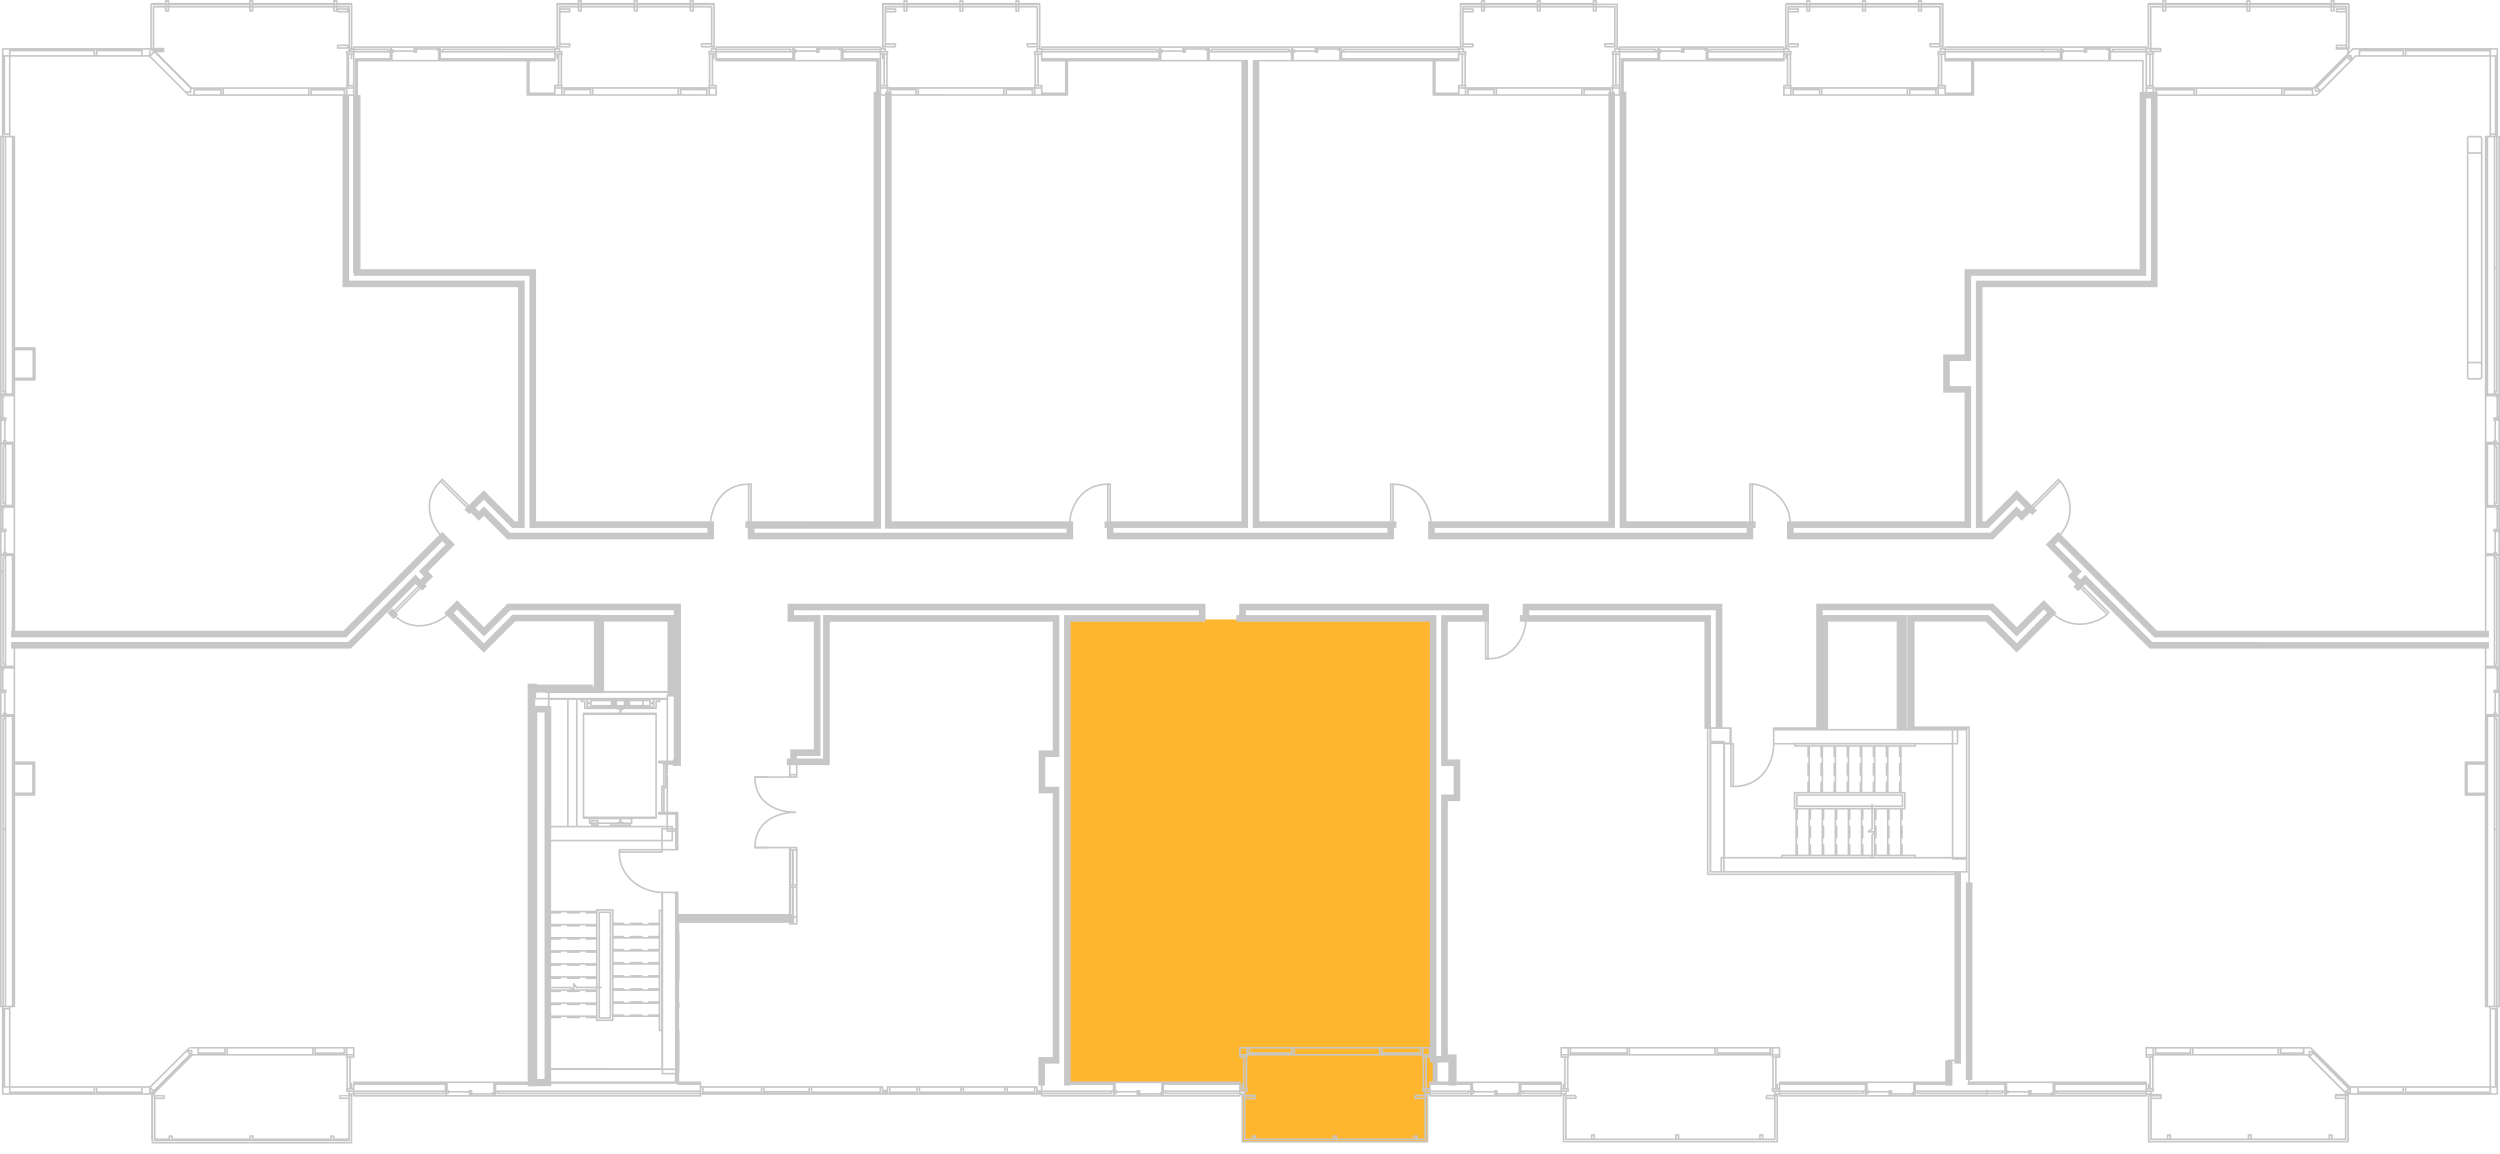 <svg xmlns="http://www.w3.org/2000/svg" viewBox="0 0 1516.541 700.083">
  <g id="Portes">
    <line x1="730.7" y1="375.14" x2="730.7" y2="399.62" fill="none" stroke="#c7c7c7" stroke-linecap="round" stroke-linejoin="round"/>
    <line x1="729.26" y1="399.62" x2="730.7" y2="399.62" fill="none" stroke="#c7c7c7" stroke-linecap="round" stroke-linejoin="round"/>
    <line x1="729.26" y1="375.14" x2="729.26" y2="399.62" fill="none" stroke="#c7c7c7" stroke-linecap="round" stroke-linejoin="round"/>
    <line x1="902.66" y1="375.14" x2="902.66" y2="399.62" fill="none" stroke="#c7c7c7" stroke-linecap="round" stroke-linejoin="round"/>
    <line x1="901.22" y1="399.62" x2="902.66" y2="399.62" fill="none" stroke="#c7c7c7" stroke-linecap="round" stroke-linejoin="round"/>
    <line x1="901.22" y1="375.14" x2="901.22" y2="399.62" fill="none" stroke="#c7c7c7" stroke-linecap="round" stroke-linejoin="round"/>
    <line x1="845.06" y1="318.26" x2="845.06" y2="293.72" fill="none" stroke="#c7c7c7" stroke-linecap="round" stroke-linejoin="round"/>
    <line x1="843.62" y1="293.72" x2="845.06" y2="293.72" fill="none" stroke="#c7c7c7" stroke-linecap="round" stroke-linejoin="round"/>
    <line x1="843.62" y1="318.26" x2="843.62" y2="293.72" fill="none" stroke="#c7c7c7" stroke-linecap="round" stroke-linejoin="round"/>
    <line x1="672.02" y1="318.26" x2="672.02" y2="293.72" fill="none" stroke="#c7c7c7" stroke-linecap="round" stroke-linejoin="round"/>
    <line x1="673.46" y1="293.72" x2="672.02" y2="293.72" fill="none" stroke="#c7c7c7" stroke-linecap="round" stroke-linejoin="round"/>
    <line x1="673.46" y1="318.26" x2="673.46" y2="293.72" fill="none" stroke="#c7c7c7" stroke-linecap="round" stroke-linejoin="round"/>
    <line x1="1062.98" y1="318.26" x2="1062.98" y2="293.72" fill="none" stroke="#c7c7c7" stroke-linecap="round" stroke-linejoin="round"/>
    <line x1="1061.54" y1="293.72" x2="1062.98" y2="293.72" fill="none" stroke="#c7c7c7" stroke-linecap="round" stroke-linejoin="round"/>
    <line x1="1061.54" y1="318.26" x2="1061.54" y2="293.72" fill="none" stroke="#c7c7c7" stroke-linecap="round" stroke-linejoin="round"/>
    <line x1="1232.36" y1="309.2" x2="1249.64" y2="291.92" fill="none" stroke="#c7c7c7" stroke-linecap="round" stroke-linejoin="round"/>
    <path d="M1375.773,413.644l1.02,1.02c5.197,5.197,11.069,21.512-1.02,33.6" transform="translate(-127.153 -122.744)" fill="none" stroke="#c7c7c7" stroke-linecap="round" stroke-linejoin="round"/>
    <line x1="1231.34" y1="308.18" x2="1248.62" y2="290.9" fill="none" stroke="#c7c7c7" stroke-linecap="round" stroke-linejoin="round"/>
    <line x1="1260.98" y1="355.46" x2="1278.32" y2="372.74" fill="none" stroke="#c7c7c7" stroke-linecap="round" stroke-linejoin="round"/>
    <line x1="1262" y1="354.44" x2="1279.34" y2="371.72" fill="none" stroke="#c7c7c7" stroke-linecap="round" stroke-linejoin="round"/>
    <line x1="284.6" y1="309.14" x2="267.26" y2="291.86" fill="none" stroke="#c7c7c7" stroke-linecap="round" stroke-linejoin="round"/>
    <line x1="268.28" y1="290.84" x2="267.26" y2="291.86" fill="none" stroke="#c7c7c7" stroke-linecap="round" stroke-linejoin="round"/>
    <line x1="285.62" y1="308.12" x2="268.28" y2="290.84" fill="none" stroke="#c7c7c7" stroke-linecap="round" stroke-linejoin="round"/>
    <line x1="256.1" y1="355.52" x2="238.76" y2="372.86" fill="none" stroke="#c7c7c7" stroke-linecap="round" stroke-linejoin="round"/>
    <line x1="255.08" y1="354.5" x2="237.74" y2="371.84" fill="none" stroke="#c7c7c7" stroke-linecap="round" stroke-linejoin="round"/>
    <line x1="479.36" y1="471.38" x2="457.94" y2="471.38" fill="none" stroke="#c7c7c7" stroke-linecap="round" stroke-linejoin="round"/>
    <line x1="479.36" y1="514.16" x2="457.94" y2="514.16" fill="none" stroke="#c7c7c7" stroke-linecap="round" stroke-linejoin="round"/>
    <line x1="454.16" y1="318.26" x2="454.16" y2="293.72" fill="none" stroke="#c7c7c7" stroke-linecap="round" stroke-linejoin="round"/>
    <line x1="455.6" y1="293.72" x2="454.16" y2="293.72" fill="none" stroke="#c7c7c7" stroke-linecap="round" stroke-linejoin="round"/>
    <line x1="455.6" y1="318.26" x2="455.6" y2="293.72" fill="none" stroke="#c7c7c7" stroke-linecap="round" stroke-linejoin="round"/>
    <line x1="464.66" y1="471.38" x2="459.02" y2="471.38" fill="none" stroke="#c7c7c7" stroke-linecap="round" stroke-linejoin="round"/>
    <line x1="464.66" y1="471.38" x2="465.02" y2="471.38" fill="none" stroke="#c7c7c7" stroke-linecap="round" stroke-linejoin="round"/>
    <line x1="464.66" y1="514.16" x2="459.02" y2="514.16" fill="none" stroke="#c7c7c7" stroke-linecap="round" stroke-linejoin="round"/>
    <line x1="464.66" y1="514.16" x2="465.02" y2="514.16" fill="none" stroke="#c7c7c7" stroke-linecap="round" stroke-linejoin="round"/>
    <path d="M1405.443,495.288c-5.197,5.197-21.512,11.068-33.6-1.021" transform="translate(-127.153 -122.744)" fill="none" stroke="#c7c7c7" stroke-linecap="round" stroke-linejoin="round"/>
    <path d="M1190.133,416.464c7.349,0,23.037,7.384,23.037,24.479" transform="translate(-127.153 -122.744)" fill="none" stroke="#c7c7c7" stroke-linecap="round" stroke-linejoin="round"/>
    <path d="M1052.853,497.884c0,9.214-5.944,24.48-23.04,24.48" transform="translate(-127.153 -122.744)" fill="none" stroke="#c7c7c7" stroke-linecap="round" stroke-linejoin="round"/>
    <path d="M880.893,497.884c0,9.214-6.065,24.48-23.161,24.48" transform="translate(-127.153 -122.744)" fill="none" stroke="#c7c7c7" stroke-linecap="round" stroke-linejoin="round"/>
    <path d="M776.012,440.944c0-9.214,6.065-24.48,23.161-24.48" transform="translate(-127.153 -122.744)" fill="none" stroke="#c7c7c7" stroke-linecap="round" stroke-linejoin="round"/>
    <path d="M558.152,440.944c0-9.214,6.065-24.48,23.161-24.48" transform="translate(-127.153 -122.744)" fill="none" stroke="#c7c7c7" stroke-linecap="round" stroke-linejoin="round"/>
    <path d="M395.346,448.292c-6.516-6.516-13.022-21.599-.933-33.688" transform="translate(-127.153 -122.744)" fill="none" stroke="#c7c7c7" stroke-linecap="round" stroke-linejoin="round"/>
    <path d="M399.601,494.671c-6.516,6.516-21.599,13.022-33.688.933" transform="translate(-127.153 -122.744)" fill="none" stroke="#c7c7c7" stroke-linecap="round" stroke-linejoin="round"/>
    <path d="M609.574,615.514c-9.215,0-24.481-4.294-24.481-21.39" transform="translate(-127.153 -122.744)" fill="none" stroke="#c7c7c7" stroke-linecap="round" stroke-linejoin="round"/>
    <path d="M609.574,615.514c-9.215,0-24.481,4.294-24.481,21.39" transform="translate(-127.153 -122.744)" fill="none" stroke="#c7c7c7" stroke-linecap="round" stroke-linejoin="round"/>
    <path d="M995.253,440.944c0-9.214-6.065-24.48-23.161-24.48" transform="translate(-127.153 -122.744)" fill="none" stroke="#c7c7c7" stroke-linecap="round" stroke-linejoin="round"/>
  </g>
  <g id="TypeA" fill="rgba(253,182,46,0)">
    <polygon points="754.322 36.809 632.333 36.809 632.333 29.688 630.354 29.688 630.354 19.812 630.354 2.353 535.515 2.353 535.515 29.646 536.974 29.646 536.974 31.355 536.247 31.355 536.247 51.857 538.258 51.808 538.258 318.995 754.985 318.995 754.985 36.73 754.322 36.809"/>
  </g>
  <g id="TypeB" fill="rgba(253,182,46,0)">
    <polygon points="532.912 36.39 434.991 36.39 434.991 29.355 433.28 29.355 433.28 2.165 338.591 2.165 338.591 29.545 336.69 29.545 336.69 36.2 216.333 36.2 216.333 165.303 322.81 165.303 322.81 317.603 532.531 317.603 532.912 36.39"/>
  </g>
  <g id="TypeC" fill="rgba(253,182,46,0)">
    <polygon points="317.359 318.041 317.359 172.198 209.861 172.198 209.861 58.119 210.138 57.008 210.909 52.119 211.209 33.23 214.544 33.23 214.679 29.785 213.12 29.785 213.12 2.285 91.734 2.285 91.734 29.414 93.642 31.426 90.955 34.174 5.879 34.174 5.862 82.906 7.284 82.819 7.284 239.371 8.636 239.54 8.436 384.785 209.142 384.706 293.442 300.346 312.475 318.285 317.359 318.041"/>
  </g>
  <g id="TypeD" fill="rgba(253,182,46,0)">
    <polygon points="8.836 391.546 8.836 610.593 5.843 610.593 5.843 659.374 90.523 659.374 93.948 662.376 92.366 663.875 92.366 692.63 213.114 692.63 213.114 663.624 211.707 663.624 211.707 661.789 214.655 661.789 214.655 656.69 323.043 656.69 323.043 417.873 363.005 417.873 363.005 374.866 311.588 374.866 293.602 392.853 252.303 351.554 212.31 391.546 8.836 391.546 8.836 391.546"/>
  </g>
  <g id="TypeE" fill="#fdb62e">
    <polygon points="647.395 375.768 869.013 375.768 869.013 642.563 870.506 642.563 870.506 657.008 867.395 657.008 867.395 663.674 865.728 663.674 865.728 692.563 753.617 692.563 753.617 663.897 754.886 663.897 754.886 662.008 752.173 662.008 752.173 656.689 647.395 656.689 647.395 375.768"/>
  </g>
  <g id="TypeF" fill="rgba(253,182,46,0)">
    <polygon points="876.239 375.177 1035.81 375.177 1035.81 530.23 1187.63 530.23 1187.63 644.082 1181.778 644.082 1181.778 657.193 1079.63 657.193 1079.63 660.378 1075.408 660.378 1075.408 661.785 1076.815 661.785 1076.815 664.008 1078.075 664.008 1078.075 692.526 948.741 692.526 948.741 663.637 947.112 663.637 947.112 656.748 881.334 656.748 881.334 642.304 876.149 642.304 876.149 484.378 883.778 484.378 883.778 463.267 876.371 463.267 876.239 375.177"/>
  </g>
  <g id="TypeG" fill="rgba(253,182,46,0)">
    <polygon points="1159.317 375.563 1159.317 441.817 1194.805 441.817 1194.805 656.727 1301.843 656.727 1301.843 663.659 1303.398 663.659 1303.398 692.516 1424.442 692.516 1424.442 663.929 1422.741 662.769 1425.837 659.432 1510.621 659.432 1510.621 610.583 1507.798 610.583 1507.798 391.295 1305.117 391.295 1265.313 351.49 1223.501 393.302 1205.461 375.262 1159.317 375.563"/>
  </g>
  <g id="TypeH" fill="rgba(253,182,46,0)">
    <polygon points="1508.429 384.76 1308.022 384.76 1223.531 300.269 1205.553 318.247 1200.734 318.247 1200.734 172.4 1307.058 172.4 1307.058 57.4 1301.949 57.4 1301.949 29.781 1303.395 29.781 1303.395 2.551 1424.854 2.551 1424.854 29.21 1424.372 29.21 1424.372 33.245 1427.01 35.923 1429.002 34.06 1510.646 34.06 1510.646 82.875 1508.429 82.875 1508.429 384.76"/>
  </g>
  <g id="TypeI" fill="rgba(253,182,46,0)">
    <polygon points="1299.937 36.875 1299.937 165.39 1193.653 165.39 1193.653 217.11 1180.554 217.11 1180.554 236.271 1193.578 236.271 1193.578 318.38 984.003 318.38 984.003 36.801 1082.279 36.801 1082.279 29.54 1083.701 29.54 1083.701 28.418 1083.326 28.418 1083.326 2.52 1178.309 2.52 1178.309 29.69 1179.806 29.69 1179.806 36.651 1299.937 36.875"/>
  </g>
  <g id="TypeJ" fill="rgba(253,182,46,0)">
    <polygon points="761.911 37 761.911 318.235 977.497 318.235 977.497 56.738 978.267 56.738 978.267 51.845 980.301 51.845 980.301 32.876 982.445 32.876 982.445 29.742 980.961 29.742 980.961 2.746 886.061 2.746 886.061 29.742 884.797 29.742 884.797 36.886 761.911 37"/>
  </g>
  <g id="Layer_1" data-name="Layer 1">
    <g>
      <path d="M1623.553,206.288l0,.054,0,.002v145.56a.5.5,0,0,0,.162.369l.72.66a.501.501,0,0,0,.338.131h7.08a.501.501,0,0,0,.338-.131l.72-.66c.007-.007.01-.017.017-.024a.491.491,0,0,0,.077-.108.476.476,0,0,0,.029-.049.494.494,0,0,0,.039-.188v-145.62a.499.499,0,0,0-.146-.353l-.66-.66a.494.494,0,0,0-.384-.141c-.01-.001-.019-.006-.03-.006h-7.08c-.01,0-.019.005-.03.006a.494.494,0,0,0-.384.141l-.66.66A.499.499,0,0,0,1623.553,206.288Zm8.52,8.31-.429.429-6.605.056-.427-.426-.057-8.106.425-.425h6.665l.427.427v8.046Zm-7.518,128.992.425-.425h6.666l.427.427v7.986l-.429.429-6.637.056-.01-.005-.047-.024-.338-.338Zm-.002-127.562a.493.493,0,0,0,.22.057h7.08a.494.494,0,0,0,.22-.057V342.196a.492.492,0,0,0-.19-.025c-.01,0-.019-.006-.03-.006h-7.08c-.01,0-.019.005-.03.006a.494.494,0,0,0-.19.025Z" transform="translate(-127.153 -122.744)" fill="#c7c7c7"/>
      <rect x="363.404" y="492.373" width="4" height="5.443" transform="translate(-370.245 280.855) rotate(-45.02)" fill="#c7c7c7"/>
      <path d="M127.153,205.564v263.46a.5.5,0,0,1,0,.72v263.52a.5.5,0,0,0,.5.5h.641v.875l-.001.005v47.46l.001.005v4.255a.5.5,0,0,0,.5.5h56.999l27.421,0h5.619v26.98a.492.492,0,0,0,.24.417v1.683a.5.5,0,0,0,.5.5h120.78a.5.5,0,0,0,.5-.5v-29.08h.38v.64a.5.5,0,0,0,.5.5h210.36a.5.5,0,0,0,.5-.5v-.64H758.533v.64a.5.5,0,0,0,.5.5h120.3a.5.5,0,0,0,.5-.5v-.64h.44v28.54a.5.5,0,0,0,.5.5h112.32a.501.501,0,0,0,.5-.5v-28.54h.44v.64a.5.5,0,0,0,.5.5h79.68a.5.5,0,0,0,.5-.5v-.64h.38v28.42a.5.5,0,0,0,.5.5h129.66a.5.5,0,0,0,.5-.5v-28.42h.38v.64a.5.5,0,0,0,.5.5h222.48a.5.5,0,0,0,.5-.5v-.64h.44v28.42a.5.5,0,0,0,.5.5h120.96a.5.5,0,0,0,.5-.5l.001-28.02v-.4h90.04a.5.5,0,0,0,.5-.5v-51.72l0-.88h.64a.5.5,0,0,0,.5-.5v-341.22l0-29.7v-156.78a.5.5,0,0,0-.5-.5h-.64v-52.66a.5.5,0,0,0-.5-.5h-4.26l-51.36,0h-31.98a.5.5,0,0,0-.353.146l-2.086,2.087v-1.233h.04a.5.5,0,0,0,.5-.5v-27a.5.5,0,0,0-.5-.5h-.056a.493.493,0,0,0-.484-.42h-8.08v-1.24a.5.5,0,0,0-.5-.5h-1.62a.5.5,0,0,0-.5.5v1.24h-48.44v-1.24a.5.5,0,0,0-.5-.5h-1.62a.5.5,0,0,0-.5.5v1.24h-48.38v-1.24a.5.5,0,0,0-.5-.5h-1.62a.5.5,0,0,0-.5.5v1.24h-8.2a.5.5,0,0,0-.5.5v.043a.492.492,0,0,0-.18.376v26.5h-.26v-.58a.5.5,0,0,0-.5-.5l-21.78,0h-100.2a.5.5,0,0,0-.5.5v.58h-.44v-26.92a.5.5,0,0,0-.5-.5h-12.52v-1.24a.5.5,0,0,0-.5-.5h-1.62a.5.5,0,0,0-.5.5v1.24h-31.34v-1.24a.5.5,0,0,0-.5-.5h-1.62a.5.5,0,0,0-.5.5v1.24h-31.22v-1.24a.5.5,0,0,0-.5-.5h-1.62a.5.5,0,0,0-.5.5v1.24h-12.04a2.665,2.665,0,0,0-.8.92v25.68a.499.499,0,0,0,.3.457v.362h-.44v-.58a.5.5,0,0,0-.5-.5h-99.66a.5.5,0,0,0-.5.5v.58h-.382v-1.026a.489.489,0,0,0-.058-.222V125.404a.5.5,0,0,0-.5-.5h-12.28v-1.66a.5.5,0,0,0-.5-.5h-1.62a.5.5,0,0,0-.5.5v1.24h-31.34v-1.24a.5.5,0,0,0-.5-.5h-1.62a.5.5,0,0,0-.5.5v1.24h-31.22v-1.24a.5.5,0,0,0-.5-.5h-1.62a.5.5,0,0,0-.5.5v1.24h-12.28a.5.5,0,0,0-.5.5v.194a.489.489,0,0,0-.06.226v25.68a.489.489,0,0,0,.06.226v.594h-.2v-.58a.5.5,0,0,0-.5-.5h-252.9a.5.5,0,0,0-.5.5v.58h-.38v-.505a.446.446,0,0,0,.12-.315v-25.68a.492.492,0,0,0-.12-.315v-.105a.5.5,0,0,0-.5-.5h-12.16v-1.24a.5.5,0,0,0-.5-.5h-1.56a.5.5,0,0,0-.5.5v1.24h-31.34v-1.24a.5.5,0,0,0-.5-.5h-1.62a.5.5,0,0,0-.5.5v1.24h-31.28v-1.24a.5.5,0,0,0-.5-.5h-1.62a.5.5,0,0,0-.5.5v1.24h-12.46a.5.5,0,0,0-.5.5v26.92h-.44v-.58a.5.5,0,0,0-.5-.5h-99.66a.5.5,0,0,0-.5.5v.58h-.38v-.506a.491.491,0,0,0,.12-.315v-25.68a.492.492,0,0,0-.12-.315v-.105a.5.5,0,0,0-.5-.5H548.034v-1.24a.5.5,0,0,0-.5-.5h-1.62a.5.5,0,0,0-.5.5v1.24h-31.34v-1.24a.5.5,0,0,0-.5-.5h-1.62a.5.5,0,0,0-.5.5v1.24h-31.28v-1.24a.5.5,0,0,0-.5-.5h-1.62a.5.5,0,0,0-.5.5v1.24l-12.4,0a.5.5,0,0,0-.5.5v26.92h-.439v-.58a.5.5,0,0,0-.5-.5h-121.98a.5.5,0,0,0-.5.5v.58h-.26v-26.5a.491.491,0,0,0-.12-.315v-.106a.5.5,0,0,0-.5-.5h-8.5v-1.24a.5.5,0,0,0-.5-.5h-1.62a.5.5,0,0,0-.5.5v1.24h-48.38v-1.24a.5.5,0,0,0-.5-.5h-1.62a.5.5,0,0,0-.5.5v1.24H229.793v-1.24a.5.5,0,0,0-.5-.5h-1.62a.5.5,0,0,0-.5.5v1.24h-7.84a.493.493,0,0,0-.484.42h-.056a.5.5,0,0,0-.5.5v26.5h-5.08l-.003,0h-27.415l-.003,0h-1.38l-.003,0H128.793a.5.5,0,0,0-.5.5v52.66h-.641A.5.5,0,0,0,127.153,205.564Zm5.4-49.4h-3.26v-3.26h3.26v3.26Zm0,47.46h-2.24v-46.46h2.24Zm0,1.44h-3.26v-.44h3.26Zm-2.58,527.7h-.44v-106.46h.44Zm-.02-176.58v-.26h.261v.26Zm-.42,69.12v-66.14h.44v66.14Zm.42-83.3h.261v.26h-.261Zm-.659-1v-11.72h.16a.5.5,0,0,0,.5-.5l-.001-.005v-.755h.289a.493.493,0,0,0,.472.36h4.66v27.441h-4.16v-.4a.5.5,0,0,0-.5-.5h-.16v-11.66h.16a.5.5,0,0,0,.5-.5v-1.26a.5.5,0,0,0-.5-.5Zm247.052-66.82.001.001L344.61,505.979l-6.28,6.225H133.874v4h1.5v10.28h-4.4v-66.32h3.32v45.2h-.42v4H337.163l58.272-58.331.471.471,0,0,1.56,1.56-13.431,13.432,0,0-1.279,1.28-1.549,1.549,0,0,0,0,1.47,1.47,1.358,1.359,0,0,.231.231-2.031,2.032L382,474.183l.001-.001-1.281-1.279-1.547-1.547-.001.002-.002-.002-1.778,1.782Zm-239.972-138.88h10.46v16.4h-10.46Zm-6.841,189.74v-63.5h.44v63.5Zm.42-66.42v-.26h.261v.26Zm0-14.24h.261v.26h-.261Zm-.659-1v-11.66h.16a.5.5,0,0,0,.5-.5l-.001-.005v-.755h.289a.494.494,0,0,0,.472.36h4.66v27.44h-4.16v-.4a.5.5,0,0,0-.5-.5l-.003,0h-.158v-11.72h.16a.5.5,0,0,0,.5-.5v-1.26a.5.5,0,0,0-.5-.5Zm6-14.46v-36.38h.08v36.38Zm-4.32,0v-36.38h3.32v36.38Zm-1.44-1.44v-33.5h.44v33.5Zm.42-36.48v-.26h.261v.26Zm0-14.18h.261v.26h-.261Zm-.659-1v-11.72h.16a.5.5,0,0,0,.5-.5l-.001-.005.001-.755h.288a.493.493,0,0,0,.472.36h4.66v27.44h-4.16v-.4a.5.5,0,0,0-.5-.5h-.16v-11.66h.16a.5.5,0,0,0,.5-.5v-1.26a.5.5,0,0,0-.5-.5Zm6-14.52v-7.66a.488.488,0,0,0,.08.016v7.644Zm-5.76-1.44v-153.8h.439v153.8Zm3.519-153.8h1.24v128.14a.463.463,0,0,1,0,.6v17.4a.463.463,0,0,1,0,.6v8.5h-3.32V206.064Zm50.86-49.9h-50.36v-2.24h50.36Zm1.38,0h-.38v-3.26h.38v3.26Zm27.42,0h-26.42v-2.24h26.42Zm7.019-2.6v.4a.496.496,0,0,0,.154.359l-1.374,1.374v-1.733a.5.5,0,0,0-1,0v2.2h-3.8v-3.26h4.58v.16a.5.5,0,0,0,.5.5Zm40.92,24.12v2.24H245.454v-2.24Zm1.381-1.02v3.26h-.381v-3.26Zm51.899,0v3.26l-25.45,0-25.45,0v-3.26Zm1.44,0v3.26h-.44v-3.26Zm20.22,1.02v2.24h-19.22v-2.24Zm1.38-1.02v3.26h-.38v-3.26Zm-92.519,3.26h-2.713l-.8-.8h1.853a.5.5,0,0,0,.5-.5v-1.908c.014.001.026.008.04.008h1.12v3.2Zm-4.513-1.8-21.221-21.22,2.113-2.113,21.302,21.302a.502.502,0,0,0,.158.142v1.889Zm-12.768-51.78h-6.94a.5.5,0,0,0-.5.5v25.086a.505.505,0,0,0-.16-.026h-.279v-26h7.88Zm1.62-1.44h-.62v-1.16h.62Zm0,1.44h-.62v-.44h.62Zm0,2.52h-.62v-1.52h.62Zm49.44-2.52H229.793v-.44h48.44Zm1.62-1.44-.62,0v-1.16h.62Zm0,1.44h-.62v-.44h.62Zm0,2.52h-.62v-1.52h.62Zm49.38-2.52h-48.38v-.44h48.38Zm1.62-1.44h-.62v-1.16h.62Zm0,1.44h-.62v-.44h.62Zm0,2.52h-.62v-1.52h.62Zm-104,23.36a.5.5,0,0,0-.5-.5h-5.62v-24.38h6.44v2.02a.5.5,0,0,0,.5.5h1.62a.5.5,0,0,0,.5-.5v-2.02h48.44v2.02a.5.5,0,0,0,.5.5h1.62a.5.5,0,0,0,.5-.5v-2.02h48.38v2.02a.5.5,0,0,0,.5.5h1.62a.477.477,0,0,0,.101-.02v0a.5.5,0,0,0,.5.5h6.12a.5.5,0,0,0,.46-.304v20.008a.5.5,0,0,0-.46-.304h-6.12a.5.5,0,0,0-.5.5v1.62a.5.5,0,0,0,.5.5h6.12a.167.167,0,1,1,.279.04v1.24h-.88a.5.5,0,0,0-.5.5v1.38a.499.499,0,0,0,.3.457v18.346a.499.499,0,0,0-.3.457v.88h-75.82a.488.488,0,0,0-.226.06H243.541l-21.2-21.26h4.013a.5.5,0,0,0,.5-.5Zm105.601-.86v-.62h5.119v.62Zm-.5-23.64a.478.478,0,0,0-.101.02v-.4h6.681v.684a.5.5,0,0,0-.46-.304h-6.12Zm5.619,1v.62h-5.119v-.62Zm2.4,22.64h-.439v-24.52a.5.5,0,0,0-.5-.5H331.853v-.44h8.12Zm-1.419.599c.003.015.005.03.009.044-.007.005-.014.009-.021.014A.552.552,0,0,0,338.554,151.964Zm2.679,1.68h-1.88v-.08h1.12a.5.5,0,0,0,.5-.5v-.16h.26Zm0,1.38h-3.26v-.38h3.26Zm0,19.26h-2.239v-18.26h.859v2.2a.5.5,0,0,0,1,0v-2.2h.38v18.26Zm0,1.38h-3.26v-.38h3.26Zm0,4.26h-3.26v-3.26h3.26Zm.601,110.14h106.5v152.94H556.273v2.9H436.582l-15.948-15.949-2.991,2.992-2.049-2.075,5.038-5.038,17.111,17.169h7.69v-150.04h-4v0l-102.5,0v-112.04h2.42v107.5h.48Zm.399-136.86h19.82v.44h-19.82Zm21.2.2h-.38v-.7a.5.5,0,0,0-.5-.5h-20.32v-.38h21.2Zm0,4.56h-20.5a.5.5,0,0,0-.5.5v21.96h-.2v-25.78h21.2Zm14.529-6.14c-.001.014-.008.026-.008.04v1.36H366.233v-.1a.5.5,0,0,0-.5-.5h-.76v-.8Zm-12.729,1.8v.26h-.26v-.26Zm13.98-1h-.26v-.26h.26Zm0,1.26h-.26v-.26h.26Zm12.668-2.06c-.001.014-.008.026-.008.04v.1h-11.66v-.1c0-.014-.007-.026-.008-.04Zm1.252.8h-.26v-.26h.26Zm0,1.288a.493.493,0,0,0-.36.472v4.66H365.334v-4.16h.399a.5.5,0,0,0,.5-.5v-.16h11.721v.16a.5.5,0,0,0,.5.5h1.26a.5.5,0,0,0,.5-.5v-1.42h11.66v.16a.5.5,0,0,0,.5.5h.76Zm70.08-1.708H395.613a.5.5,0,0,0-.5.5v.7h-.44v-1.58h68.54Zm0,1.44H396.113v-.44h67.101Zm0,4.32H447.636l-.002-.001a.463.463,0,0,1-.6,0l-.003.001H394.673v-3.32h68.54v3.32Zm1,1.58v-3.46h.439v2.14a.497.497,0,0,0,.841.362v15.578h-1.78a.5.5,0,0,0-.5.5v4.18h-14.72v-18.8h15.22A.5.5,0,0,0,464.213,159.544Zm0,16.06v-.44h3.26v.44Zm3.26,1v3.26h-3.26v-3.26Zm-1.48-21.52h-1.78v-.44h3.26v.44Zm1.18,1v18.08h-.68v-18.08Zm-1.08-3.18v.74h-1.88v-.74Zm2.82,23.7v3.26h-.44v-3.26Zm15.899.96v2.3H469.914v-2.3Zm1.38-.96v3.26h-.38v-3.26Zm51.9,0v3.26h-50.9v-3.26Zm1.44,0v3.26h-.44v-3.26Zm15.899.96v2.3H540.534v-2.3Zm1.44-.96v3.26h-.44v-3.26Zm-3.62-26.02v-.74h5.12v.74Zm-86.04,0v-.62h5.06v.62Zm0-21.86h5.06v.62h-5.06Zm10.34-2.38h-10.84a.5.5,0,0,0-.5.5v23.74h-.44v-24.68h11.78Zm1.62-1.44h-.62v-1.16h.62Zm0,1.44h-.62v-.44h.62Zm0,2.52h-.62v-1.52h.62Zm32.28-2.52h-31.28v-.44h31.28Zm1.619-1.44h-.619v-1.16h.619Zm0,1.44h-.619v-.44h.619Zm0,2.52h-.619v-1.52h.619Zm32.341-2.52H514.073v-.44h31.341Zm1.62-1.44h-.62v-1.16h.62Zm0,1.44h-.62v-.44h.62Zm0,2.52h-.62v-1.52h.62Zm-73.761,21.72v-1.12a.5.5,0,0,0-.5-.5h-5.56v-18.62h5.56a.5.5,0,0,0,.5-.5v-1.62a.5.5,0,0,0-.5-.5h-5.56v-.38h10.34v2.02a.5.5,0,0,0,.5.5h1.62a.5.5,0,0,0,.5-.5v-2.02h31.28v2.02a.5.5,0,0,0,.5.5h1.619a.5.5,0,0,0,.5-.5v-2.02h31.341v2.02a.5.5,0,0,0,.5.5h1.62a.5.5,0,0,0,.5-.5v-2.02h10.34v21.5h-5.62a.5.5,0,0,0-.5.5v1.24l.5,1h6.939v.32h-1a.5.5,0,0,0-.5.5v1.24h-.88a.5.5,0,0,0-.5.5v1.38a.499.499,0,0,0,.3.457v18.226a.499.499,0,0,0-.3.457v.94h-88.34v-.94a.499.499,0,0,0-.3-.457v-18.166a.499.499,0,0,0,.3-.457v-1.44a.5.5,0,0,0-.5-.5h-.88v-1.24a.5.5,0,0,0-.5-.5h-.94v-.32h7.12Zm86.54,0h-.44v-23.74a.5.5,0,0,0-.5-.5h-10.84v-.44H559.813Zm1.26,3.06h-1.88v-.74h1.88Zm0,1.38h-3.26v-.38h3.26Zm-3.26,20.58v-.44h3.26v.44Zm3.261,1v3.26h-3.2v-3.26Zm-2.961-2.44v-18.14h.74v18.14Zm49.58-20.76h-.44v-.7a.5.5,0,0,0-.5-.5H562.073v-.38h45.62Zm-1.44-.2v.44h-44.18v-.44Zm1.44,4.76h-45.62v-3.32h45.62Zm14.468-6.14c-.001.014-.008.026-.008.04v1.36H610.494v-.1a.5.5,0,0,0-.5-.5h-.761v-.8Zm-12.667,1.8v.26h-.261v-.26Zm13.92-1h-.261v-.26h.261Zm0,1.26h-.261v-.26h.261Zm12.728-2.06c-.001.014-.008.026-.008.04v.1h-11.72v-.1c0-.014-.007-.026-.008-.04Zm1.252.8h-.26v-.26h.26Zm0,1.288a.494.494,0,0,0-.359.472v4.66h-27.44v-4.16h.4a.5.5,0,0,0,.5-.5v-.16h11.659v.16a.5.5,0,0,0,.5.5h1.261a.5.5,0,0,0,.5-.5v-1.42h11.72v.16a.5.5,0,0,0,.5.5h.76Zm23.34-1.708h-20.92a.5.5,0,0,0-.5.5v.7h-.38v-1.58h21.8Zm0,1.44h-20.42v-.44h20.42Zm0,24.72h-.14v-19.9a.5.5,0,0,0-.5-.5h-21.16v-3.32h21.8v23.72Zm3.301,2.5v258.56h-.061v4h110.16v2.48h-189.26v-2.48h76.739v-262.56Zm4-2.515h-.66v-.785l7.48,0,7.48,0v2.3h-14.3Zm-2.04,0V176.604h.38v1.745Zm-4.261-23.325v-.38h3.261v.38Zm.44,1v2.2a.497.497,0,0,0,.84.363v15.577h-1.28v-18.14Zm2.52,0v18.14h-.68v-18.14Zm.301,19.14v.44h-3.261v-.44h3.261Zm0,1.44v1.745h-.96v1.515h-2.301v-3.26Zm-1.381-23.7v.74h-1.88v-.74Zm20.101,23.7v3.26h-.38v-3.26Zm51.899,0v3.26H684.713v-3.26Zm1.44,0v3.26h-.44v-3.26Zm15.9.96v2.3h-14.9v-2.3Zm1.38-.96v3.26h-.38v-3.26Zm-3.5-26.02v-.74h5.06v.74Zm-86.018,0h-.083v-.62h5.12v.62Zm-.083-21.86h5.12v.62h-5.12Zm10.4-2.38h-10.9a.5.5,0,0,0-.5.5v23.74h-.44v-24.68h11.84Zm1.62-1.44h-.62v-1.16h.62Zm0,1.44h-.62v-.44h.62Zm0,2.52h-.62v-1.52h.62Zm32.28-2.52h-31.28v-.44h31.28Zm1.619-1.44h-.619v-1.16h.619Zm0,1.44h-.619v-.44h.619Zm0,2.52h-.619v-1.52h.619Zm32.341-2.52H711.653v-.44h31.341Zm1.56-1.44h-.56v-1.16h.56Zm0,1.44h-.56v-.44h.56Zm0,2.52h-.56v-1.52h.56Zm-73.7,21.72v-1.12a.5.5,0,0,0-.5-.5h-5.62v-18.62h5.62a.5.5,0,0,0,.5-.5v-1.62a.5.5,0,0,0-.5-.5h-5.62v-.38h10.4v2.02a.5.5,0,0,0,.5.5h1.62a.5.5,0,0,0,.5-.5v-2.02h31.28v2.02a.5.5,0,0,0,.5.5h1.619a.5.5,0,0,0,.5-.5v-2.02h31.341v2.02a.5.5,0,0,0,.5.5h1.56a.5.5,0,0,0,.5-.5v-2.02h10.34v21.5h-5.56a.5.5,0,0,0-.5.5v1.24l.5,1h6.88v.32h-1a.5.5,0,0,0-.5.5v1.24h-.88a.5.5,0,0,0-.5.5v1.44a.499.499,0,0,0,.3.457v18.166a.499.499,0,0,0-.3.457v.94h-88.34v-.94a.5.5,0,0,0-.301-.458V155.982a.499.499,0,0,0,.301-.458v-1.38a.5.5,0,0,0-.5-.5h-.881v-1.24a.5.5,0,0,0-.5-.5h-.94v-.32h1.159l6.021,0,.002,0Zm86.481,0h-.44v-23.74a.5.5,0,0,0-.5-.5h-10.84v-.44h11.78Zm1.26,3.06h-1.88v-.74h1.88Zm0,1.44h-3.26v-.44h3.26Zm-3.26,20.52v-.44h3.26v.44Zm3.26,1v3.26h-3.26v-3.26Zm-2.96-2.44v-18.08h.74v18.08Zm3.46-14.12h14.08v18.8h-13.58v-4.18a.5.5,0,0,0-.5-.5h-1.72v-18.08h1.22v3.46A.5.5,0,0,0,759.093,160.044Zm.5-6.84h68.9v.44h-68.9Zm70.28.2h-.38v-.7a.5.5,0,0,0-.5-.5h-69.4v-.38h70.28Zm0,4.56h-55.24a.463.463,0,0,1-.6,0h-14.44v-3.32h70.28Zm14.528-6.14c-.001.014-.008.026-.008.04v1.36h-11.72v-.1a.5.5,0,0,0-.5-.5h-.76v-.8Zm-12.728,1.8v.26h-.26v-.26Zm13.979-1h-.26v-.26h.26Zm0,1.26h-.26v-.26h.26Zm12.668-2.06c-.001.014-.008.026-.008.04v.1h-11.66v-.1c0-.014-.007-.026-.008-.04Zm1.252.8h-.26v-.26h.26Zm0,1.288a.493.493,0,0,0-.359.472v4.66h-27.44v-4.16h.4a.5.5,0,0,0,.5-.5v-.16h11.72v.16a.5.5,0,0,0,.5.5h1.26a.5.5,0,0,0,.5-.5v-1.42h11.66v.16a.5.5,0,0,0,.5.5h.76Zm50.58-.508h-.439v-.7a.5.5,0,0,0-.5-.5h-47.16a.5.5,0,0,0-.5.5v.7h-.44v-1.58h49.04Zm-1.439-.2v.44h-46.16v-.44Zm1.439,5.84h-21.04c-.01,0-.017.005-.027.005h-1.973V443.004h81.66v2.9h-166.16v-2.9h81.601V159.074h-1.855a.49.49,0,0,0-.145-.029H861.113v-4.4h49.04Zm14.468-7.22c-.001.014-.008.026-.008.04v1.36H912.954v-.1a.5.5,0,0,0-.5-.5h-.761v-.8Zm-12.667,1.8v.26h-.261v-.26Zm13.92-1h-.261v-.26h.261Zm0,1.26h-.261v-.26h.261Zm12.728-2.06c-.001.014-.008.026-.008.04v.1h-11.72v-.1c0-.014-.007-.026-.008-.04Zm1.252.8h-.26v-.26h.26Zm0,1.288a.494.494,0,0,0-.359.472v4.66h-27.44v-4.16h.4a.5.5,0,0,0,.5-.5v-.16h11.659v.16a.5.5,0,0,0,.5.5h1.261a.5.5,0,0,0,.5-.5v-1.42h11.72v.16a.5.5,0,0,0,.5.5h.76Zm71.64-1.708h-69.16a.5.5,0,0,0-.5.5v.7h-.44v-1.58h70.1Zm0,1.44h-68.66v-.44h68.66Zm0,4.32h-14.26a.464.464,0,0,1-.6,0h-55.24v-3.32h70.1v3.32Zm1,1.58v-3.46h1.22v18.08h-1.72a.5.5,0,0,0-.5.5v4.18h-13.4v-18.8h13.9A.5.5,0,0,0,1012.493,159.544Zm0,16.06v-.44h3.2v.44Zm3.2,1v3.26h-3.2v-3.26Zm-1.48-21.52h-1.72v-.44h3.2v.44Zm1.24,1v18.08h-.74v-18.08Zm-1.08-3.18v.74h-1.88v-.74Zm11.1-26.56h-10.9a.5.5,0,0,0-.5.5v23.74h-.44v-24.68h11.84Zm1.62-1.44h-.62v-1.16h.62Zm0,1.44h-.62v-.44h.62Zm0,2.52h-.62v-1.52h.62Zm32.22-2.52h-31.22v-.44h31.22Zm1.62-1.44h-.62v-1.16h.62Zm0,1.44h-.62v-.44h.62Zm0,2.52h-.62v-1.52h.62Zm32.34-2.52h-31.34v-.44h31.34Zm1.62-1.44h-.62v-1.16h.62Zm0,1.44h-.62v-.44h.62Zm0,2.52h-.62v-1.52h.62Zm-74.7-.14v.62h-5.12v-.62Zm0,21.24v.62h-5.12v-.62Zm86.04-.12v.74h-5.12v-.74Zm1.44.74h-.44v-23.74a.5.5,0,0,0-.5-.5h-10.84v-.44h11.78Zm-86.48,0v-1.12a.5.5,0,0,0-.5-.5h-5.62v-18.62h5.62a.5.5,0,0,0,.5-.5v-1.62a.5.5,0,0,0-.5-.5h-5.62v-.38h10.4v2.02a.5.5,0,0,0,.5.5h1.62a.5.5,0,0,0,.5-.5v-2.02h31.22v2.02a.5.5,0,0,0,.5.5h1.62a.5.5,0,0,0,.5-.5v-2.02h31.34v2.02a.5.5,0,0,0,.5.5h1.62a.5.5,0,0,0,.5-.5v-2.02h10.34v21.5h-5.62a.5.5,0,0,0-.5.5v1.24l.5,1h7.118v.32h-.998a.5.5,0,0,0-.5.5v1.24h-.88a.5.5,0,0,0-.5.5v1.44a.499.499,0,0,0,.3.457v18.165a.499.499,0,0,0-.3.457v.94h-88.16v-.94a.492.492,0,0,0-.24-.417V156.001a.492.492,0,0,0,.24-.417v-1.44a.5.5,0,0,0-.5-.5h-.82v-1.24a.5.5,0,0,0-.5-.5h-1.18v-.32h7Zm-4.06,26.02v3.26h-.44v-3.26Zm15.78.96v2.3h-14.78v-2.3Zm1.44-.96v3.26h-.44v-3.26Zm51.9,0v3.26h-50.9v-3.26Zm1.38,0v3.26h-.38v-3.26Zm15.18,1.863v1.397h-14.18v-2.3h14.84v.903Zm2.04-1.863v1.863h-.38v-1.863Zm4.26-22.96h-1.88v-.74h.787a.469.469,0,0,0,.421,0h.672Zm0,1.44h-3.26v-.44h3.26Zm-2.22,1v18.08h-.74v-18.08Zm2.22,18.08h-1.22v-18.08h1.22v18.08Zm0,1.44h-3.26v-.44h3.26Zm0,4.26h-2.3v-1.397h-.96v-1.863h3.26Zm.6.98-.001,258.16v4h76.98v.08h0v2.82H997.504v-2.9H1106.813v-262.14h2.8A.473.473,0,0,0,1109.713,180.844Zm.4-27.639h20.84v.44h-20.84Zm22.28.2h-.44v-.7a.5.5,0,0,0-.5-.5h-21.34v-.38h22.28Zm0,4.56h-21.58a.5.5,0,0,0-.5.5v19.9h-.2v-23.72h22.28Zm14.468-6.14c-.001.014-.008.026-.008.04v1.36h-11.66v-.1a.5.5,0,0,0-.5-.5h-.76v-.8Zm-12.668,1.8v.26h-.26v-.26Zm13.92-1h-.26v-.26h.26Zm0,1.26h-.26v-.26h.26Zm12.728-2.06c-.001.014-.008.026-.008.04v.1h-11.72v-.1c0-.014-.007-.026-.008-.04Zm1.252.8h-.26v-.26h.26Zm0,1.288a.493.493,0,0,0-.36.472v4.66h-27.44v-4.16h.4a.5.5,0,0,0,.5-.5v-.16h11.66v.16a.5.5,0,0,0,.5.5h1.26a.5.5,0,0,0,.5-.5v-1.42h11.72v.16a.5.5,0,0,0,.5.5h.76Zm46.68-1.708h-44.2a.5.5,0,0,0-.5.5v.7h-.44v-1.58h45.14Zm0,1.44h-43.7v-.44h43.7Zm0,4.32h-45.14v-3.32h45.14v3.32Zm2.88-5.06v.74h-1.88v-.74Zm-1.88,22.7v-.44h3.26v.44Zm3.26,1v3.26h-3.26v-3.26Zm-1.04-2.44v-18.08h.74v18.08Zm-.5-19.08h-1.72v-.44h3.26v.44Zm11.26-28.74h-10.9a.5.5,0,0,0-.5.5v23.74h-.44v-24.68h11.84Zm1.62-1.44h-.62v-1.16h.62Zm0,1.44h-.62v-.44h.62Zm0,2.52h-.62v-1.52h.62Zm32.22-2.52h-31.22v-.44h31.22Zm1.62-1.44h-.62v-1.16h.62Zm0,1.44h-.62v-.44h.62Zm0,2.52h-.62v-1.52h.62Zm32.34-2.52h-31.34v-.44h31.34Zm1.62-1.44h-.62v-1.16h.62Zm0,1.44h-.62v-.44h.62Zm0,2.52h-.62v-1.52h.62Zm-74.7-.14v.62h-5.12v-.62Zm0,21.24v.62h-5.12v-.62Zm86.04-.12v.74h-5.12v-.74Zm1.44.74h-.44v-23.74a.5.5,0,0,0-.5-.5h-10.84v-.44h11.78Zm-86.48,0v-1.12a.5.5,0,0,0-.5-.5h-5.62v-18.62h5.62a.5.5,0,0,0,.5-.5v-1.62a.5.5,0,0,0-.5-.5h-5.62v-.38h10.4v2.02a.5.5,0,0,0,.5.5h1.62a.5.5,0,0,0,.5-.5v-2.02h31.22v2.02a.5.5,0,0,0,.5.5h1.62a.5.5,0,0,0,.5-.5v-2.02h31.34v2.02a.5.5,0,0,0,.5.5h1.62a.5.5,0,0,0,.5-.5v-2.02h10.34v21.5h-5.62a.5.5,0,0,0-.5.5v1.24l.5,1h7.3v.32h-.94a.5.5,0,0,0-.5.5v1.24h-.88a.5.5,0,0,0-.5.5v1.44a.499.499,0,0,0,.3.457v18.165a.499.499,0,0,0-.3.457v.94h-88.34v-.94a.499.499,0,0,0-.3-.457V156.042a.499.499,0,0,0,.3-.457v-1.44a.5.5,0,0,0-.5-.5h-.88v-1.24a.5.5,0,0,0-.5-.5h-.94v-.32h6.76Zm-4.06,26.02v3.26h-.38v-3.26Zm15.96.96v2.3h-14.96v-2.3Zm1.38-.96v3.26h-.38v-3.26Zm51.9,0v3.26h-50.9v-3.26Zm1.44,0v3.26h-.44v-3.26Zm15.9.96v2.3h-14.9v-2.3Zm1.38-.96v3.26h-.38v-3.26Zm4.26-22.96h-1.88v-.74h1.88Zm0,1.44h-3.26v-.44h3.26Zm-3.26,20.52v-.44h3.26v.44Zm3.26,1v3.26h-3.26v-3.26Zm-2.96-2.44v-18.08h.74v18.08Zm3.46-14.12h15.64v18.8h-15.14v-4.18a.5.5,0,0,0-.5-.5h-1.72v-18.08h1.22v3.46A.5.5,0,0,0,1307.133,160.044Zm.5-6.84h58.04v.44h-58.04Zm68.96.2h-.38v-.7a.5.5,0,0,0-.5-.5h-68.08v-.38h68.96Zm-1.38-.2v.44h-8.54v-.44Zm1.38,4.76h-52.3a.482.482,0,0,1-.66,0h-16v-3.32h68.96Zm14.528-6.14c-.001.014-.008.026-.008.04v1.36h-11.72v-.1a.5.5,0,0,0-.5-.5h-.76v-.8Zm-12.728,1.8v.26h-.26v-.26Zm13.98-1h-.26v-.26h.26Zm0,1.26h-.26v-.26h.26Zm12.668-2.06c-.001.014-.008.026-.008.04v.1h-11.66v-.1c0-.014-.007-.026-.008-.04Zm1.252.8h-.26v-.26h.26Zm0,1.288a.493.493,0,0,0-.36.472v4.66h-27.44v-4.16h.4a.5.5,0,0,0,.5-.5v-.16h11.72v.16a.5.5,0,0,0,.5.5h1.26a.5.5,0,0,0,.5-.5v-1.42h11.66v.16a.5.5,0,0,0,.5.5h.76Zm22.32-1.708h-19.84a.5.5,0,0,0-.5.5v.7h-.44v-1.58l20.78,0Zm0,1.44h-19.34v-.44h19.34Zm0,24.78h-1.04v-18.88a.5.5,0,0,0-.5-.5h-19.24v-4.4h20.78v23.78Zm3.36,4v110.54h-106.2V443.003l7.625.005,10.026-10.025h0l7.125-7.125,5.11,5.072-2.086,2.086-.234-.234.003-.003-1.417-1.411-1.411-1.411-.003.003-.003-.003-1.455,1.461-1.368,1.368.003.003-13.065,13.117h-119.45v-2.9h107.7v-86.08h-12.96v-15.14h8.96v0h4v-51.72h106.2v-107.64Zm2.34-5.76v1.76h-.44v-1.76Zm23.28,1.02v2.24h-21.62v-1.5h-.66v-.74Zm1.38-1.02v3.26h-.38v-3.26Zm51.96,0v3.26h-50.96v-3.26Zm1.44,0v3.26h-.44v-3.26Zm17.1,1.02v2.24h-16.1v-2.24Zm5.42-.487-1.543-1.544,17.654-17.712,1.573,1.572Zm1.32.206,16.6-16.65m-19.127,16.65h-1.293v-1.278c.013.007.024.017.038.022Zm11.307-26.04v-.62h5.12v.62Zm-112.5,2.1v-.56h4.88v.56Zm.38,21.82v.38h-3.26v-.38h3.26Zm-.98-1v-18.2h.68v18.2Zm-2.28,0v-18.2h1.28v18.2Zm0-19.2v-.44h3.26v.44h-3.26Zm3.26,23.34h-3.26v-1.76h3.26Zm-1.56-25.52v.74h-1.7v-.74h1.7Zm7.44-26.559h-6.94a.5.5,0,0,0-.5.5l0,25.06h-.44v-26h7.88Zm1.62-1.44h-.62v-1.16h.62Zm0,1.44h-.62v-.441h.62Zm0,2.519h-.62v-1.52h.62Zm49.38-2.519h-48.38v-.441h48.38Zm1.62-1.44h-.62v-1.16h.62Zm0,1.44h-.62v-.441h.62Zm0,2.519h-.62v-1.52h.62Zm49.44-2.519h-48.44v-.441h48.44Zm1.62-1.44h-.62v-1.16h.62Zm0,1.44h-.62v-.441h.62Zm0,2.519h-.62v-1.52h.62Zm-104.061,23.261c0-.383-.346-.4-.499-.4h-5.56v-24.38h6.44v2.02a.5.5,0,0,0,.5.5h1.62a.5.5,0,0,0,.5-.5v-2.02h48.38v2.02a.5.5,0,0,0,.5.5h1.62a.5.5,0,0,0,.5-.5v-2.02h48.44v2.02a.5.5,0,0,0,.5.5h1.62a.5.5,0,0,0,.5-.5v-2.02h6.68v.38h-5.62a.5.5,0,0,0-.5.5v1.62a.5.5,0,0,0,.5.5h5.62v19.4h-5.62a.5.5,0,0,0-.5.5s.007,2.646.008,2.66h7.012v2.233l-20.527,20.527H1433.873v-.88a.499.499,0,0,0-.3-.457V156.042a.499.499,0,0,0,.3-.457v-1.12h4a.5.5,0,0,0,.5-.5Zm106.621-22.78v-.62h5.12v.62Zm6.56,22.02h-.44v-24.52a.5.5,0,0,0-.5-.5l-.003.001h-7.178v-.441h8.12Zm.473,5.68.787.787v.506l-1.292-1.292Zm5.887-.88h-1.72a.504.504,0,0,0-.353.146l-1.566,1.566-.46-.46v-.873a.5.5,0,0,0-.5-.5h-.873l-.46-.46,2.68-2.68h3.253v3.26Zm26.58,0h-25.58V155.26a.425.425,0,0,0,.06-.215v-1.12h25.52Zm1.44,0h-.44v-3.26h.44v3.26Zm51.36,0h-50.36v-2.24h50.36Zm.5,49.9h2.08v155.24h-3.32v-155.24Zm-247.792,263.32-2.829-2.829h0l-13.432-13.431,2.032-2.032,58.272,58.272,200.929,0h2v-4h-1.5v-45.2h4.4v66.32h-4.4v-10.28h1.5v-4H1432.82l-6.299-6.241L1394.846,474.231l.015-.016-1.389-1.36-1.437-1.439-.016.016-.015-.015-1.36,1.388-1.439,1.437.016.016-.073.075-2.035-2.06.06-.06Zm244.472,134.08h-10.28v-16.82h10.28Zm5.16-48.04v.4h-4.16v-27.44h4.66a.493.493,0,0,0,.472-.36h.289v.76a.5.5,0,0,0,.5.5h.16v11.72h-1.42a.5.5,0,0,0-.5.5v1.26a.5.5,0,0,0,.5.5h.16v11.66h-.16A.5.5,0,0,0,1639.633,555.424Zm1.24,69.88v-66.14h.38v66.14Zm.38,1V732.764h-.38V626.305Zm-.62-70.12v-.26h.26v.26Zm0-13.92v-.26h.26v.26Zm-.5-111.44a.493.493,0,0,0,.472-.36h.288v.76a.5.5,0,0,0,.5.5h.16v11.66h-1.42a.5.5,0,0,0-.5.5v1.26a.5.5,0,0,0,.5.5h.16v11.72h-.157l-.002,0a.5.5,0,0,0-.5.5v.4h-4.16v-27.44Zm-3.58-1.9v-36.38h3.32v36.38Zm4.08,29.7v-.26h.26v.26Zm.62,2.92v63.5h-.38v-63.5Zm-.62-16.9v-.26h.26v.26Zm0-67.82h.26v.26h-.26Zm.26,13.92v.26h-.26v-.26Zm.36,3.24v33.5h-.38v-33.5Zm-.14-1.44h1.58v36.38h-1.58v-.44h.64a.5.5,0,0,0,.5-.5v-34.5a.5.5,0,0,0-.5-.5h-.64Zm.78,38.18v-.26h.26v.26Zm.26,13.66v.26h-.26v-.26Zm.54-12.668v11.676c-.014-.001-.026-.008-.04-.008h-.1v-11.66h.1C1642.667,431.725,1642.679,431.718,1642.693,431.717Zm0,13.92v12.988h-.8v-.76a.5.5,0,0,0-.5-.5h-.1v-11.72h1.36C1642.667,445.645,1642.679,445.638,1642.693,445.637Zm0,14.528v66.32h-1.58v-.44h.64a.5.5,0,0,0,.5-.5v-64.5a.5.5,0,0,0-.5-.5h-.64v-.38Zm-.8,68.12v-.26h.26v.26Zm.26,13.72v.26h-.26v-.26Zm.54-12.728v11.736c-.014-.001-.026-.008-.04-.008h-.1v-11.72h.1C1642.667,529.285,1642.679,529.278,1642.693,529.277Zm0,13.98v12.928h-.8v-.76a.5.5,0,0,0-.5-.5h-.1v-11.66h1.36C1642.667,543.265,1642.679,543.258,1642.693,543.257Zm-7.22-180.052h4.66a.493.493,0,0,0,.472-.36h.288v.76a.5.5,0,0,0,.5.5h.16v11.72h-1.42a.5.5,0,0,0-.5.5v1.26a.5.5,0,0,0,.5.5h.16v11.66h-.16a.5.5,0,0,0-.5.5v.4h-4.16Zm5.78-77.1,0,73.76h-.38v-73.76Zm0-1h-.38v-79.04h.38Zm-.88-80.04h-2.08v-.44h2.24v.22a.49.49,0,0,0,.056.22Zm-2.08-24.67,0-23.23h2.24v46.46h-2.24Zm3.26-24.23h-3.26v-3.26h3.26Zm1.14,205.14h-1.58v-.44h.64a.5.5,0,0,0,.5-.5l.001-154.3h.44v155.24Zm-.8,1.8v-.26h.26v.26Zm.26,13.72v.26h-.26v-.26Zm.54-12.728,0,11.736c-.014-.001-.026-.008-.04-.008h-.1v-11.72h.1C1642.668,364.104,1642.679,364.098,1642.693,364.096Zm0,13.98,0,12.928h-.8v-.76a.5.5,0,0,0-.5-.5h-.1v-11.66h1.36C1642.667,378.084,1642.679,378.078,1642.693,378.077Zm-.94,180.088h-.64v-.44h1.58V732.764h-.44v-174.1A.5.5,0,0,0,1641.753,558.165Zm-3.46,224.44h3.26v3.26h-3.26v-3.26Zm0-47.46h2.24v46.46h-2.24Zm0-1.38h3.26l-.001.38h-3.26Zm-.5-1h-1.24v-128.2a.464.464,0,0,1,0-.6v-17.82a.483.483,0,0,1,0-.66v-27.76h3.32V732.764Zm-50.86,49.84h50.36v2.24h-50.36Zm-1.44,0h.44v3.26h-.44v-3.26Zm-27.42,0h26.42v2.24h-26.42Zm-5.044,3.26a.5.5,0,0,0,.304-.46v-2.8h3.74v3.26h-4.044Zm-1.928-.96,1.232-1.233v1.233Zm-39.948-23.82v-2.24h12.92v2.24Zm-1.44,1.02v-3.26h.44v3.26Zm-51.84,0v-3.26h50.84v3.26Zm-1.44,0v-3.26h.44v3.26Zm-21.12-1.02v-2.24h20.12v2.24Zm-1.44,1.02v-3.26h.44v3.26Zm9.32,49.66v1.58h-.62v-1.58Zm49.02-.06v1.64h-.62v-1.64Zm49.02.06v1.58h-.62v-1.58Zm3.22-23.26v-.74h5.12v.74Zm-111.96,0v-.62h5.06v.62Zm110.96-2.221v2.721a.5.5,0,0,0,.5.5h5.62v23.84h-7.34v-2.08a.5.5,0,0,0-.5-.5h-1.62a.5.5,0,0,0-.5.5v2.08h-46.4v-2.14a.5.5,0,0,0-.5-.5h-1.62a.5.5,0,0,0-.5.5v2.14h-46.4v-2.08a.5.5,0,0,0-.5-.5h-1.62a.5.5,0,0,0-.5.5v2.08h-9.08v-23.84h5.56a.5.5,0,0,0,.5-.5s-.013-2.687-.02-2.72h-6.039v-1.16h.88a.5.5,0,0,0,.5-.5v-1.38a.499.499,0,0,0-.3-.457V764.442a.499.499,0,0,0,.3-.457v-.88h92.841l23.204,23.18Zm-14.9-23.866v-1.233h1.233Zm-3.48-3.573h3.433l1.173,1.173,0,.001.167.167h-1.793a.5.5,0,0,0-.5.5v1.793l-.167-.166a.487.487,0,0,0-.204-.117l-.001-.001a.484.484,0,0,0-.079-.05.499.499,0,0,0-.189-.038h-1.84v-3.26Zm5.26,3.267,21.013,21.014-1.543,1.542L1528.79,763.654Zm-99.28,25.173h.44v26.56a.5.5,0,0,0,.5.5h118.08a.5.5,0,0,0,.5-.5v-26.08h.441l-.001,26.08v.94H1431.053Zm-1.44-2.16h1.88v.74h-1.88Zm0-1.38h3.26v.38h-3.26Zm3.26-20.64v.38h-3.26v-.38Zm-3.26-1v-3.26h3.26v3.26Zm2.96,2.38v18.26h-.68v-18.26Zm-58.46,20.88h.44v.7a.5.5,0,0,0,.5.5h53.56v.44h-54.5Zm1.44.2v-.38h53.06v.38Zm-1.44-4.7h54.5v3.32h-54.5Zm-1.8,5.34h.26v.26h-.26Zm-12.668.8c.001-.014.008-.026.008-.04v-.16h11.66v.16c0,.014.007.026.008.04Zm-1.252-.8h.26v.26h-.26Zm0-1.26h.26v.26h-.26Zm-1-.5v.1h-11.72v-.1a.5.5,0,0,0-.5-.5h-.4v-4.16h27.44v4.66a.493.493,0,0,0,.36.472v.288h-.76a.5.5,0,0,0-.5.5v.1h-11.66v-1.36a.5.5,0,0,0-.5-.5h-1.26A.5.5,0,0,0,1357.393,784.444Zm-12.98,1.76h.76a.5.5,0,0,0,.5-.5v-.16h11.72v1.42c0,.014.007.026.008.04h-12.988Zm0-1.26h.26v.26h-.26Zm-11.756,2.06a.491.491,0,0,0,.05-.142l.048-.298h9.179a.5.5,0,0,0,.5-.5v-.7h.44v1.64Zm.256-1.44.06-.38h8.46v.38Zm-1.012,0h-40.948v-.38l25.24,0h15.768Zm-42.388-.2h.44v.7a.5.5,0,0,0,.5.5h41.289l-.022.141a.487.487,0,0,0,.055.299h-42.261Zm0-4.5h17.6v.42h4.42v-14.82h1.22v1.5h4v-115.86h4.4v5.9h-1.5V777.904h1.5V778.8a.493.493,0,0,0-.42.484v1.08a.5.5,0,0,0,.5.5h21.64v3.32h-9.748a.497.497,0,0,0-.986-.118l-.019.118-42.607,0Zm32.22-1v-.08h21.14v.08Zm-1.08-128.76v-85.72a.499.499,0,0,0-.304-.46h.764c.014,0,.026-.007.04-.008v86.188Zm-1.06-25.6a.488.488,0,0,0,.06.225V642.524h-7.52V614.358a.491.491,0,0,0,0-.628V574.404h2.493a.5.5,0,0,0,.5-.5v-8.02h4.527V625.28A.488.488,0,0,0,1319.593,625.504Zm-7.479-52.1v-7.5h2.012v7.5Zm7.539,70.844v6.856H1173.436v-7.52h137.678v.164a.5.5,0,0,0,.5.5Zm-86.78-148.424v-2.9h101.749l15.888,15.951,16.443-16.442,1.92,1.92,0,0,.114.114-14.965,15.02-3.5,3.458-17.12-17.12h-49.269l0,69.08h-.26v-69.08h-51Zm44.84,4v65.06h-41.6v-65.06Zm33.401,66.08v7.5h-21.995a.487.487,0,0,0-.226-.06h-72.9a.487.487,0,0,0-.226.06h-12.174v-7.5Zm-132.501,34.42h.002c7.947,0,14.53-2.966,19.04-8.579a28.776,28.776,0,0,0,5.919-17.341h11.919v.88a.5.5,0,0,0,.5.5h7.48v5.8a.5.5,0,0,0,.5.5.491.491,0,0,0,.16-.032v3.565a.491.491,0,0,0-.16-.032.5.5,0,0,0-.5.5v6.72a.5.5,0,0,0,.5.5.491.491,0,0,0,.16-.032v3.564a.489.489,0,0,0-.16-.032.5.5,0,0,0-.5.5v5.8h-7.718l-.003,0a.5.5,0,0,0-.5.5v9.72a.5.5,0,0,0,.5.5h.46v27.32h-8.14a.5.5,0,0,0-.5.5v.88h-33.92v-68.12h3.02v25.42a.5.5,0,0,0,.5.5Zm-.94-1v-24.92h.44v24.92Zm-6.857,43.7v8.081h-5.52V574.1h7.141V642.524h-1.12A.5.5,0,0,0,1170.815,643.024Zm1.62.5v7.58h-.62V643.524Zm.5,8.584.015-.003h139.803v.5h-149.18V564.879h.56v86.726a.5.5,0,0,0,.5.5h.147l.015.003ZM1054.853,495.884v-2.9h113.12V563.878h-2.84v-1.254a.487.487,0,0,0-.06-.226V495.884Zm114.898,68.994a.496.496,0,0,0,.205.046h6.249V573.1h-2.77v-.48a.5.5,0,0,0-.5-.5h-7.623V564.878Zm61.642,32.426v5.8h-6.26v-27.32h6.26v5.8a.5.5,0,0,0,.5.5.489.489,0,0,0,.22-.056v3.613a.487.487,0,0,0-.22-.056.5.5,0,0,0-.5.5v6.72a.5.5,0,0,0,.5.5.489.489,0,0,0,.22-.056V596.86a.487.487,0,0,0-.22-.056A.5.5,0,0,0,1231.393,597.304Zm-14.9-22.52v-.38h71.9v.38Zm22.82,22.52v5.8h-6.2v-27.32h6.2v5.8a.5.5,0,0,0,.5.5.489.489,0,0,0,.22-.056v3.613a.49.49,0,0,0-.22-.056.5.5,0,0,0-.5.5v6.72a.5.5,0,0,0,.5.5.489.489,0,0,0,.22-.056v3.613a.49.49,0,0,0-.22-.056A.5.5,0,0,0,1239.313,597.304Zm7.98,0v5.8h-6.26v-27.32h6.26v5.8a.5.5,0,0,0,.5.5.494.494,0,0,0,.16-.032v3.564a.494.494,0,0,0-.16-.032.5.5,0,0,0-.5.5v6.72a.5.5,0,0,0,.5.5.494.494,0,0,0,.16-.032v3.564a.491.491,0,0,0-.16-.032A.5.5,0,0,0,1247.293,597.304Zm7.92,0v5.8h-6.26v-27.32h6.26v5.8a.5.5,0,0,0,.5.5.489.489,0,0,0,.22-.056v3.613a.49.49,0,0,0-.22-.056.5.5,0,0,0-.5.5v6.72a.5.5,0,0,0,.5.5.489.489,0,0,0,.22-.056v3.613a.49.49,0,0,0-.22-.056A.5.5,0,0,0,1255.213,597.304Zm7.92,0v5.8h-6.2v-27.32h6.2v5.8a.5.5,0,0,0,.5.5.489.489,0,0,0,.22-.056v3.613a.49.49,0,0,0-.22-.056.5.5,0,0,0-.5.5v6.72a.5.5,0,0,0,.5.5.489.489,0,0,0,.22-.056v3.613a.49.49,0,0,0-.22-.056A.5.5,0,0,0,1263.133,597.304Zm7.92,0v5.8h-6.2v-27.32h6.2v5.8a.5.5,0,0,0,.5.5.488.488,0,0,0,.22-.056v3.612a.487.487,0,0,0-.22-.056.5.5,0,0,0-.5.5v6.72a.5.5,0,0,0,.5.5.488.488,0,0,0,.22-.056V596.86a.487.487,0,0,0-.22-.056A.5.5,0,0,0,1271.053,597.304Zm8.7-.444a.487.487,0,0,0-.22-.056.5.5,0,0,0-.5.5v5.8h-6.26v-27.32h6.26v5.8a.5.5,0,0,0,.5.5.489.489,0,0,0,.22-.056v3.612a.487.487,0,0,0-.22-.056.5.5,0,0,0-.5.5v6.72a.5.5,0,0,0,.5.5.489.489,0,0,0,.22-.056Zm2.4,7.244v8.72h-1.014a.454.454,0,0,0-.451,0h-.209a.454.454,0,0,0-.451,0h-6.809a.453.453,0,0,0-.451,0h-.269a.453.453,0,0,0-.451,0h-6.749a.454.454,0,0,0-.451,0h-.269a.454.454,0,0,0-.451,0h-.834v-.5h17.92a.5.5,0,0,0,.5-.5v-6.78a.5.5,0,0,0-.5-.5h-64.08a.5.5,0,0,0-.5.5v6.78a.5.5,0,0,0,.5.5h45.16v.5h-4.974a.453.453,0,0,0-.451,0h-.209a.454.454,0,0,0-.451,0h-6.809a.453.453,0,0,0-.451,0h-.269a.454.454,0,0,0-.451,0h-6.749a.454.454,0,0,0-.451,0h-.269a.454.454,0,0,0-.451,0h-6.749a.454.454,0,0,0-.451,0h-.269a.454.454,0,0,0-.451,0h-6.809a.454.454,0,0,0-.451,0h-.269a.454.454,0,0,0-.451,0h-6.748a.454.454,0,0,0-.451,0h-.269a.454.454,0,0,0-.451,0h-.234v-8.72Zm-64.22,26.74v-6.78a.5.5,0,0,0-.5-.5.489.489,0,0,0-.22.056v-3.613a.489.489,0,0,0,.22.056.5.5,0,0,0,.5-.5v-5.74h6.2v27.32h-6.2v-5.8a.5.5,0,0,0-.5-.5.489.489,0,0,0-.22.056v-3.613a.49.49,0,0,0,.22.056A.5.5,0,0,0,1217.933,630.844Zm7.92,0v-6.78a.5.5,0,0,0-.5-.5.489.489,0,0,0-.22.056v-3.613a.489.489,0,0,0,.22.056.5.5,0,0,0,.5-.5v-5.74h6.26v27.32h-6.26v-5.8a.5.5,0,0,0-.5-.5.489.489,0,0,0-.22.056v-3.613a.49.49,0,0,0,.22.056A.5.5,0,0,0,1225.853,630.844Zm7.98,0v-6.78a.5.5,0,0,0-.5-.5.489.489,0,0,0-.22.056v-3.613a.489.489,0,0,0,.22.056.5.5,0,0,0,.5-.5v-5.74h6.2v27.32h-6.2v-5.8a.5.5,0,0,0-.5-.5.489.489,0,0,0-.22.056v-3.613a.49.49,0,0,0,.22.056A.5.5,0,0,0,1233.833,630.844Zm7.92,0v-6.78a.5.5,0,0,0-.5-.5.489.489,0,0,0-.22.056v-3.613a.489.489,0,0,0,.22.056.5.5,0,0,0,.5-.5v-5.74h6.2v27.32h-6.2v-5.8a.5.5,0,0,0-.5-.5.489.489,0,0,0-.22.056v-3.612a.487.487,0,0,0,.22.056A.5.5,0,0,0,1241.753,630.844Zm7.92,0v-6.78a.5.5,0,0,0-.5-.5.489.489,0,0,0-.22.056v-3.613a.489.489,0,0,0,.22.056.5.5,0,0,0,.5-.5v-5.74h6.26v27.32h-6.26v-5.8a.5.5,0,0,0-.5-.5.489.489,0,0,0-.22.056v-3.612a.487.487,0,0,0,.22.056A.5.5,0,0,0,1249.673,630.844Zm13.62-5.28v-11.74h.56v12.98h-1.86l1.103-.842A.5.5,0,0,0,1263.293,625.564Zm-1-14.76v.52h-44.66v-5.78h63.08v5.78h-17.42v-.52a.5.5,0,0,0-1,0Zm3.28,20.04v-6.78a.5.5,0,0,0-.5-.5.489.489,0,0,0-.22.056v-3.613a.491.491,0,0,0,.22.056.5.5,0,0,0,.5-.5v-5.74h6.2v27.32h-6.2v-5.8a.5.5,0,0,0-.5-.5.489.489,0,0,0-.22.056v-3.613a.491.491,0,0,0,.22.056A.5.5,0,0,0,1265.573,630.844Zm7.92,0v-6.78a.5.5,0,0,0-.5-.5.49.49,0,0,0-.22.056v-3.613a.491.491,0,0,0,.22.056.5.5,0,0,0,.5-.5v-5.74h6.26v27.32h-6.26v-5.8a.5.5,0,0,0-.5-.5.49.49,0,0,0-.22.056v-3.613a.491.491,0,0,0,.22.056A.5.5,0,0,0,1273.493,630.844Zm7.42,11.3h7.48v.379h-25.1v-.38l1.78,0h15.84Zm-17.62-1v-11.865l.56-.464v12.329Zm-.819-12.485a.499.499,0,0,0-.181.385v12.1h-4.7v-5.8a.5.5,0,0,0-.5-.5.494.494,0,0,0-.16.032v-3.564a.494.494,0,0,0,.16.032.5.5,0,0,0,.5-.5v-6.78a.5.5,0,0,0-.5-.5.494.494,0,0,0-.16.032v-3.564a.494.494,0,0,0,.16.032.5.5,0,0,0,.5-.5v-5.74h4.7v11.493l-2.083,1.59a.5.5,0,0,0,.303.897h2.993Zm-.181,13.864h-53.72v-.38l53.72,0Zm48.821-68.12v68.12h-21.721v-.879a.5.5,0,0,0-.5-.5h-7.48v-5.8a.5.5,0,0,0-.5-.5.494.494,0,0,0-.16.032v-3.564a.494.494,0,0,0,.16.032.5.5,0,0,0,.5-.5v-6.78a.5.5,0,0,0-.5-.5.494.494,0,0,0-.16.032v-3.564a.494.494,0,0,0,.16.032.5.5,0,0,0,.5-.5v-5.74h1.24a.5.5,0,0,0,.5-.5v-9.72a.5.5,0,0,0-.5-.5h-1.9v-27.32h8.14a.5.5,0,0,0,.5-.5v-.88Zm-23.401,211.8h.26v.26h-.26Zm-12.728.8c.001-.014.008-.026.008-.04v-.16h11.72v.16c0,.014.007.026.008.04Zm-1.252-.8h.26v.26h-.26Zm0-1.26h.26v.26h-.26Zm-1-.5v.1h-11.66v-.1a.5.5,0,0,0-.5-.5h-.4v-4.16h27.44v4.66a.493.493,0,0,0,.36.472v.288h-.76a.5.5,0,0,0-.5.5v.1h-11.72v-1.36a.5.5,0,0,0-.5-.5h-1.26A.5.5,0,0,0,1272.733,784.444Zm-12.92,1.76h.76a.5.5,0,0,0,.5-.5v-.16h11.66v1.42c0,.014.007.026.008.04h-12.928Zm0-1.26h.26v.26h-.26Zm-52.68,1.62h50.2a.5.5,0,0,0,.5-.5v-.7h.44v1.64h-51.14Zm0-1.38h49.7v.38h-49.7Zm0-4.32h51.14v3.32h-51.14v-3.32Zm-2.88,5v-.74h1.88v.74Zm1.88-22.76v.38h-3.26v-.38Zm-3.26-1v-3.26h3.26v3.26Zm1.04,2.38v18.26h-.74v-18.26Zm.5,19.26h1.72v.38h-3.26v-.38Zm-128.32,4.14h.44v25.96a.5.5,0,0,0,.5.5h126.78a.5.5,0,0,0,.5-.5v-25.96h.44v26.9h-128.66Zm123.06.74v-.74h4.16v.74Zm-121.62-.12v-.62h5.12v.62Zm16.28,23.2v1.64h-.62v-1.64Zm51.06,0v1.64h-.62v-1.64Zm51,0v1.64h-.62v-1.64Zm2.28-23.82v1.24a.5.5,0,0,0,.5.5h4.66v23.72h-6.44v-2.14a.5.5,0,0,0-.5-.5h-1.62a.5.5,0,0,0-.5.5v2.14h-48.38v-2.14a.5.5,0,0,0-.5-.5h-1.62a.5.5,0,0,0-.5.5v2.14h-48.44v-2.14a.5.5,0,0,0-.5-.5h-1.62a.5.5,0,0,0-.5.5v2.14h-14.66v-23.84h5.62a.5.5,0,0,0,.5-.5v-1.12l-.5-1h-7.06v-.02h1a.5.5,0,0,0,.5-.5v-1.24h.88a.5.5,0,0,0,.5-.5v-1.38a.499.499,0,0,0-.3-.457v-18.345a.499.499,0,0,0,.3-.457v-.88h122.9v.88a.499.499,0,0,0,.3.457v18.346a.499.499,0,0,0-.3.457v1.38a.5.5,0,0,0,.5.5h.88v1.24a.5.5,0,0,0,.5.5h1v.02h-6.1Zm3.34-25.78v-3.26h.38v3.26Zm-32.1-1.02v-2.24h31.1v2.24Zm-1.44,1.02v-3.26h.44v3.26Zm-51.9,0v-3.26h50.9v3.26Zm-1.38,0v-3.26h.38v3.26Zm-34.32-1.02v-2.24h33.32v2.24Zm-1.38,1.02v-3.26h.38v3.26Zm-4.26,23.02h1.88v.74h-1.88Zm0-1.38h3.26v.38h-3.26Zm3.26-20.64v.38h-3.26v-.38Zm-3.26-1v-3.26h3.26v3.26Zm2.96,2.38v18.26h-.74v-18.26Zm-27.5,20.88h.44v.7a.5.5,0,0,0,.5.5h22.6v.44h-23.54Zm1.44.2v-.38h22.1v.38Zm-1.44-4.7h23.54v3.32h-23.54Zm-1.8,5.34h.26v.26h-.26Zm-12.668.8c.001-.014.008-.026.008-.04v-.16h11.66v.16c0,.014.007.026.008.04Zm-1.252-.8h.26v.26h-.26Zm0-1.26h.26v.26h-.26Zm-1-.5v.1h-11.72v-.1a.5.5,0,0,0-.5-.5h-.4v-4.16h27.44v4.66a.493.493,0,0,0,.36.472v.288h-.76a.5.5,0,0,0-.5.5v.1h-11.66v-1.36a.5.5,0,0,0-.5-.5h-1.26A.5.5,0,0,0,1033.453,784.444Zm-12.98,1.76h.76a.5.5,0,0,0,.5-.5v-.16h11.72v1.42c0,.014.007.026.008.04h-12.988Zm0-1.26h.26v.26h-.26Zm-25.44,1.62h22.96a.5.5,0,0,0,.5-.5v-.7h.44v1.64h-23.9Zm0-1.38h22.46v.38h-22.46Zm0-4.32h2.44a.486.486,0,0,0,.255-.08h.629a.486.486,0,0,0,.255.08h7.12v.42h5.02v-.42h8.18v3.32h-23.9v-3.32Zm6.38-284.98v91.591l7.56-.04v17.289h-7.56v158.58h-2.9v-267.42h-115.62v-2.9h143.48v2.9h-24.96Zm.12,271.42h4.2v11.48h-6.497v-11.48Zm-7.5,11.98v3.46h-1.28v-18.26h1.76v2.82h1.723v11.48h-1.703A.5.5,0,0,0,994.033,779.284Zm-4.7-17.18v-3.26h.44v3.26Zm-23.4-1.02v-2.24h22.4v2.24Zm-1.38,1.02v-3.26h.38v3.26Zm-26.45,0-25.45,0v-3.26h50.9v3.26Zm-26.89,0v-3.26h.439v3.26Zm-25.681-1.02v-2.24h24.681v2.24Zm-1.439,1.02v-3.26h.439v3.26Zm-1,1v.38h-3.26v-.38Zm-3.261-1v-3.26h3.261v3.26Zm2.961,2.38v18.26h-.681v-18.26Zm.3,19.26v.38h-3.26v-.38h3.26Zm102,4.02v1.24a.5.5,0,0,0,.5.5h5.56v23.84h-3.98v-1.42a.5.5,0,0,0-.5-.5h-1.62a.5.5,0,0,0-.5.5v1.42H938.213v-1.48a.5.5,0,0,0-.5-.5h-1.62a.5.5,0,0,0-.5.5v1.48h-46.4v-1.42a.5.5,0,0,0-.5-.5h-1.618l-.003,0a.5.5,0,0,0-.5.5v1.42h-3.859v-23.72h5.619a.5.5,0,0,0,.5-.5v-2.36h-6.334a.491.491,0,0,0,.215-.4v-1.24h.88a.5.5,0,0,0,.5-.5v-1.38a.499.499,0,0,0-.3-.457V764.441a.499.499,0,0,0,.3-.457v-.88h28.059l51.9,0h25.72v.88a.499.499,0,0,0,.3.457v18.346a.499.499,0,0,0-.3.457v1.38a.5.5,0,0,0,.5.5h.88v1.24a.491.491,0,0,0,.215.4h-5.775Zm-96.9,24.66v.98h-.62v-.98Zm49.02-.06v1.04h-.62v-1.04Zm48.959.06v.98h-.62v-.98Zm-.08-23.92v-.74h5.06v.74Zm-103.379.12v-.62h5.119v.62Zm109.54-4.88h1.78v.38h-3.26v-.38Zm-1.18-1v-18.26h.68v18.26Zm-.3-23.9h3.2v3.26h-3.2Zm3.26,4.26v.38h-3.26v-.38Zm-1.88,22.76v-.74h1.88v.74Zm-110.88,2.14h.44v25.9a.5.5,0,0,0,.5.5H991.653a.5.5,0,0,0,.5-.5v-26.14h.44v27.14l-111.32,0V788.004Zm-1.44-2.88h1.881v.74h-1.881Zm-46.439.24h.439v.7a.5.5,0,0,0,.5.5h44.5v.44H833.393Zm1.439.2v-.38h44v.38Zm-1.439-4.7h45.439v3.32H833.393Zm-1.8,5.34h.26v.26h-.26Zm-12.729.8c.001-.014.008-.026.008-.04v-.16h11.721v.16c0,.014.007.026.008.04Zm-1.252-.8h.26v.26h-.26Zm0-1.26h.26v.26h-.26Zm-1-.5v.1h-11.66v-.1a.5.5,0,0,0-.5-.5h-.399v-4.16h27.44v4.66a.493.493,0,0,0,.36.472v.288h-.76a.5.5,0,0,0-.5.5v.1H818.872v-1.36a.5.5,0,0,0-.5-.5h-1.26A.5.5,0,0,0,816.613,784.444Zm-12.92,1.76h.76a.5.5,0,0,0,.5-.5v-.16h11.66v1.42c0,.014.007.026.008.04H803.693Zm0-1.26h.26v.26h-.26Zm-44.16,1.62h41.681a.5.5,0,0,0,.5-.5v-.7h.439v1.64h-42.62Zm0-1.38h41.181v.38H759.533v-.38Zm0-3.9h1.5v-13.32h8.761v-167.98h-4v.001h-4.58v-18.02h8.58v-86.08h-139.32v-.096h-4v87.096h-15.92v-1.58h14.28v-85.48h-4v.06h-11.96v-2.9h245.54v2.9h-81.78v285.4h4v-.42h25.52v3.32h-42.62Zm-4.26,1.32h.38v3.26h-.38v-3.26Zm-16.62,0h15.62v2.24h-15.62Zm-1.38,0h.38v3.26h-.38v-3.26Zm-25.26,0h24.26v2.24h-24.26Zm-1.38,0h.38v3.26h-.38v-3.26Zm-25.261,0h24.261v2.24H685.372Zm-1.439,0h.439v3.26h-.439v-3.26Zm-16.561,0h15.561v2.24H667.372Zm-1.439,0h.439v3.26h-.439v-3.26Zm-4.26,0h.38v3.26h-.38v-3.26Zm-41.761,0h40.761v2.24H619.913Zm-1.44,0h.44v3.26h-.38v-.88a.486.486,0,0,0-.06-.225Zm-27.36,2.88h26.36v.08h-26.36Zm-.06-2.88h26.42v1.88h-26.42Zm-1.38,0h.38v3.26h-.38v-3.26Zm-35.641,0h34.641v2.24l-34.641,0Zm-1.439,0h.439v3.26h-.439v-3.26Zm-124.38,2.76h.38v.7a.5.5,0,0,0,.5.5h122.5v.44h-123.38Zm1.38.2v-.38h122v.38Zm-1.38-4.7h19.04v.42h.54v.42h5.02v-.06h8.76v-1.44h76.061a.479.479,0,0,0,.1-.02v.18a.5.5,0,0,0,.5.5h13.36v3.32h-123.38Zm104.197-155.84v-.331h2.043v.331Zm2.043,1v.331h-2.043v-.331Zm-2.021-9.02h4.34v8.02h-1.319v-.831a.5.5,0,0,0-.5-.5h-2.521Zm4.207,9.02v.331h-1.187v-.331Zm0,11.64h-7.387v-4.51h5.7a.5.5,0,0,0,.5-.5V627.355H536.64Zm-7.387-5.51v-6.13h2.157v.831a.5.5,0,0,0,.5.5h2.543v4.799Zm6.08-48.79v.72h-2.9V546.923a.389.389,0,0,0,.179-.419l-.113-1.25,3.375.063v38.047Zm-3.301-87.54H490.859v-.19H438.062L420.666,513.03,402.29,494.654l2.135-2.11,16.329,16.329,15.948-15.949h99.172v2.9Zm0,4v42.059h-38.42v-42.059Zm0,44.42h-.083l-.008.002-.008-.002a.5.5,0,0,0-.5.5v1.305h-70.88v-2.845h33.06v-.12h38.42Zm-61.481,3.1h.582v76.28h-9.561v-71.52h-.092v-1.188h-.928v-3.571Zm5.981,0v76.28h-4.399v-76.28Zm10.12,74.24v-.5h2.72v.5Zm2.72,1v.14h-2.72v-.14Zm-3.22-2.5a.5.5,0,0,0-.5.5v1h-.32v-1.82H502.813v1.52h-1.12a.499.499,0,0,0-.457.3H490.373v-1a.5.5,0,0,0-.5-.5Zm4.22,3.14v-.64h6.74v.7a.496.496,0,0,0,.137.34h-7.092A.491.491,0,0,0,490.373,623.224Zm40.721-22.18a.496.496,0,0,0,.34-.137v14.257h-1.04v-14.12Zm-.7-1v-13.28h.2v13.28Zm1.018,23.58h-21.555a.496.496,0,0,0,.137-.34v-.7h.34a.5.5,0,0,0,.5-.5v-2.56h14.32a.5.5,0,0,0,.5-.5v-63.54a.5.5,0,0,0-.5-.5H504.293v-1.7h1.12a.493.493,0,0,0,.472-.36h19.267a.5.5,0,0,0,.5-.5v-3.76h1.66a.5.5,0,0,0,.5-.5v-.82h3.62v36.74h-4.66a.5.5,0,0,0-.5.5v.84a.5.5,0,0,0,.5.5h2.32v.34a.499.499,0,0,0,.3.457v12.483h-.7a.5.5,0,0,0-.5.5v15.46h-1.42a.5.5,0,0,0-.5.5v.84a.5.5,0,0,0,.5.5h4.638Zm-2.218-8.46v-14.96h.2v14.96Zm-4.54-67v3.76h-.439v-4.52h2.6v.26h-1.66A.5.5,0,0,0,524.653,548.164Zm-1.68,0v.46h-.98v-.94a.496.496,0,0,0-.137-.34h1.358v.403A.492.492,0,0,0,522.973,548.164Zm.24,2.577v.463h-1.358a.496.496,0,0,0,.137-.34v-.94h.98v.4A.492.492,0,0,0,523.213,550.741Zm-5.305-.377-.303-1.86a.494.494,0,0,0-.198-.32h3.584v2.18Zm-1.289-1.7.277,1.7h-7.444v-2.18h7.369A.495.495,0,0,0,516.62,548.664Zm-15.087,1.7v-2.18h3.981v2.18Zm-19.92,67.68v-61.58h43.04v61.58h-43.04Zm28.22,3.54h-3.962a.499.499,0,0,0-.457-.3h-1.12v-1.52h5.539Zm-.84,1.2h-10.88v-.2h10.88Zm-23.125.84h-8.335v-76.28h1.7v.82a.5.5,0,0,0,.5.5h1.721v3.76a.5.5,0,0,0,.5.5h1.437l.003,0,.002,0h17.825a.494.494,0,0,0,.472.36h1.12v1.7h-21.7a.5.5,0,0,0-.5.5v63.54a.5.5,0,0,0,.5.5h3.22v2.56a.5.5,0,0,0,.5.5h.82v.64A.491.491,0,0,0,485.868,623.624Zm.245-73.26v-2.18h11.54v2.18Zm-1-2.68v.94h-.98v-.46a.492.492,0,0,0-.24-.417v-.343H485.21A.487.487,0,0,0,485.113,547.684Zm.137,3.52h-1.357v-.463a.492.492,0,0,0,.24-.417v-.4h.98v.94A.496.496,0,0,0,485.25,551.204Zm-2.796.72v-3.76a.5.5,0,0,0-.5-.5h-1.721v-.26h2.66v4.52Zm46.3,73.101a.5.5,0,0,0-.5.5v6.62H461.481v-6.02h.092v-1.431h69.838v.331Zm-.5,14.08H503.332v-.44h24.921Zm0,25.47v9.93h-1.06a.5.5,0,0,0-.5.5v7.42h-5.8a.5.5,0,0,0-.5.5.489.489,0,0,0,.056.22h-3.613a.491.491,0,0,0,.056-.22.5.5,0,0,0-.5-.5h-6.72a.5.5,0,0,0-.5.5.491.491,0,0,0,.056.22h-3.613a.489.489,0,0,0,.056-.22.5.5,0,0,0-.5-.5h-5.801V674.709l.001-.005a.5.5,0,0,0-.5-.5h-9.721a.5.5,0,0,0-.5.5v.52H461.481v-42.07h66.772v4.51H502.832a.5.5,0,0,0-.5.5v1.44l.001.006C502.337,656.385,517.614,664.333,528.253,664.574Zm-45.841,67.43a.5.5,0,0,0,.5.5h5.74v6.2H461.481v-6.2h5.652a.5.5,0,0,0,.5-.5.487.487,0,0,0-.056-.22h3.612a.489.489,0,0,0-.056.22.5.5,0,0,0,.5.5h6.779a.5.5,0,0,0,.5-.5.487.487,0,0,0-.056-.22h3.612A.489.489,0,0,0,482.413,732.004Zm-20.932-1.22v-6.2h5.652a.5.5,0,0,0,.5-.5.487.487,0,0,0-.056-.22h3.612a.489.489,0,0,0-.056.22.5.5,0,0,0,.5.5h6.779a.5.5,0,0,0,.5-.5.487.487,0,0,0-.056-.22h3.612a.489.489,0,0,0-.056.22.5.5,0,0,0,.5.5h5.74v6.2Zm14.192-7.92v-1.892l.847,1.081a.501.501,0,0,0,.394.191h11.739v.62Zm-14.192,0v-.56h11.717l.464.56Zm0-1.56v-4.7h5.652a.5.5,0,0,0,.5-.5.491.491,0,0,0-.056-.22H471.19a.489.489,0,0,0-.056.22.5.5,0,0,0,.5.5h6.779a.5.5,0,0,0,.5-.5.491.491,0,0,0-.056-.22h3.613a.489.489,0,0,0-.056.22.5.5,0,0,0,.5.5h5.74v4.64H477.157l-1.59-2.029a.5.5,0,0,0-.894.309v2.993l-.855-1.032a.5.5,0,0,0-.385-.181Zm0-6.42v-6.2h5.652a.5.5,0,0,0,.5-.5.49.49,0,0,0-.056-.22H471.19a.489.489,0,0,0-.056.22.5.5,0,0,0,.5.5h6.779a.5.5,0,0,0,.5-.5.49.49,0,0,0-.056-.22h3.613a.489.489,0,0,0-.056.22.5.5,0,0,0,.5.5h5.74v6.2Zm0-7.92v-6.2h5.652a.5.5,0,0,0,.5-.5.49.49,0,0,0-.056-.22H471.19a.489.489,0,0,0-.056.22.5.5,0,0,0,.5.5h6.779a.5.5,0,0,0,.5-.5.49.49,0,0,0-.056-.22h3.613a.489.489,0,0,0-.056.22.5.5,0,0,0,.5.5h5.74v6.2Zm0-7.92v-6.26h5.652a.5.5,0,0,0,.5-.5.493.493,0,0,0-.032-.16h3.564a.493.493,0,0,0-.032.16.5.5,0,0,0,.5.5h6.779a.5.5,0,0,0,.5-.5.493.493,0,0,0-.032-.16h3.564a.493.493,0,0,0-.032.16.5.5,0,0,0,.5.5h5.74v6.26Zm0-7.92v-6.26h5.652a.5.5,0,0,0,.5-.5.49.49,0,0,0-.056-.22H471.19a.489.489,0,0,0-.056.22.5.5,0,0,0,.5.5h6.779a.5.5,0,0,0,.5-.5.49.49,0,0,0-.056-.22h3.613a.489.489,0,0,0-.056.22.5.5,0,0,0,.5.5h5.74v6.26Zm0-7.98v-6.2h5.652a.5.5,0,0,0,.5-.5.487.487,0,0,0-.056-.22h3.612a.488.488,0,0,0-.056.22.5.5,0,0,0,.5.5h6.779a.5.5,0,0,0,.5-.5.487.487,0,0,0-.056-.22h3.612a.488.488,0,0,0-.056.22.5.5,0,0,0,.5.5h5.74v6.2Zm28.233-7.42a.488.488,0,0,0-.061-.226v-.294h8.72v65.96h-8.72V740.15a.453.453,0,0,0,0-.453v-.267a.453.453,0,0,0,0-.453V732.23a.453.453,0,0,0,0-.453v-.267a.453.453,0,0,0,0-.453V724.31a.453.453,0,0,0,0-.453v-.267a.453.453,0,0,0,0-.453v-.894h.5v17.98a.5.5,0,0,0,.5.5h6.78a.5.5,0,0,0,.5-.5v-64.08a.5.5,0,0,0-.5-.5h-6.78a.5.5,0,0,0-.5.5v45.1h-.5V716.33a.453.453,0,0,0,0-.453V715.61a.453.453,0,0,0,0-.453V708.41a.453.453,0,0,0,0-.453V707.69a.453.453,0,0,0,0-.453v-6.747a.453.453,0,0,0,0-.453V699.77a.453.453,0,0,0,0-.453v-6.807a.453.453,0,0,0,0-.453V691.85a.453.453,0,0,0,0-.453v-6.807a.453.453,0,0,0,0-.453V683.87a.453.453,0,0,0,0-.453V676.67a.453.453,0,0,0,0-.453v-.267A.488.488,0,0,0,489.713,675.724Zm2.46,46.02a.5.5,0,0,0-.5-.5h-.52v-44.6h5.78v63.08h-5.78v-17.48h.52A.5.5,0,0,0,492.173,721.744Zm13.5,16.8a.5.5,0,0,0-.5-.5h-5.801v-6.26h27.32v6.26h-5.8a.5.5,0,0,0-.5.5.491.491,0,0,0,.032.16h-3.564a.491.491,0,0,0,.032-.16.5.5,0,0,0-.5-.5h-6.72a.5.5,0,0,0-.5.5.491.491,0,0,0,.032.16h-3.564A.493.493,0,0,0,505.673,738.544Zm-6.301-8.48v-6.2h27.32v6.2h-5.8a.5.5,0,0,0-.5.5.489.489,0,0,0,.056.22h-3.613a.49.49,0,0,0,.056-.22.5.5,0,0,0-.5-.5h-6.72a.5.5,0,0,0-.5.5.49.49,0,0,0,.056.22h-3.613a.489.489,0,0,0,.056-.22.5.5,0,0,0-.5-.5Zm0-7.92v-6.26h27.32v6.26h-5.8a.5.5,0,0,0-.5.5.489.489,0,0,0,.056.22h-3.613a.49.49,0,0,0,.056-.22.5.5,0,0,0-.5-.5h-6.72a.5.5,0,0,0-.5.5.49.49,0,0,0,.056.22h-3.613a.489.489,0,0,0,.056-.22.5.5,0,0,0-.5-.5Zm0-7.92v-6.26h27.32v6.26h-5.8a.5.5,0,0,0-.5.5.489.489,0,0,0,.032.16h-3.564a.489.489,0,0,0,.032-.16.5.5,0,0,0-.5-.5h-6.72a.5.5,0,0,0-.5.5.489.489,0,0,0,.032.16h-3.564a.491.491,0,0,0,.032-.16.5.5,0,0,0-.5-.5Zm0-7.98v-6.2h27.32v6.2h-5.8a.5.5,0,0,0-.5.5.489.489,0,0,0,.056.22h-3.612a.487.487,0,0,0,.056-.22.5.5,0,0,0-.5-.5h-6.72a.5.5,0,0,0-.5.5.487.487,0,0,0,.056.22h-3.612a.489.489,0,0,0,.056-.22.5.5,0,0,0-.5-.5Zm0-7.92v-6.2h27.32v6.2h-5.8a.5.5,0,0,0-.5.5.489.489,0,0,0,.056.22h-3.612a.487.487,0,0,0,.056-.22.5.5,0,0,0-.5-.5h-6.72a.5.5,0,0,0-.5.5.487.487,0,0,0,.056.22h-3.612a.489.489,0,0,0,.056-.22.5.5,0,0,0-.5-.5Zm0-7.92v-6.26h27.32v6.26h-5.8a.5.5,0,0,0-.5.5.489.489,0,0,0,.056.22h-3.613a.491.491,0,0,0,.056-.22.5.5,0,0,0-.5-.5h-6.72a.5.5,0,0,0-.5.5.491.491,0,0,0,.056.22h-3.613a.489.489,0,0,0,.056-.22.5.5,0,0,0-.5-.5Zm28.761-14.9v71.84h-.44v-71.84Zm.12,72.84v22.28H461.481v-30.2h5.652a.5.5,0,0,0,.5-.5.488.488,0,0,0-.056-.22h3.612a.489.489,0,0,0-.056.22.5.5,0,0,0,.5.5h6.779a.5.5,0,0,0,.5-.5.488.488,0,0,0-.056-.22h3.612a.489.489,0,0,0-.056.22.5.5,0,0,0,.5.5h5.74v1.24a.5.5,0,0,0,.5.5h9.72a.5.5,0,0,0,.5-.5v-1.96h27.32v8.14a.5.5,0,0,0,.5.5Zm.211,23.508v2.186a.5.5,0,0,0,.5.5H536.52v4.247H461.481v-6.932Zm1,1.685v-1.685H536.52v1.685Zm0-108.932h7.14v14.245a.472.472,0,0,0-.011.053v91.948h-7.129Zm-69.98-117.557v3.866h-7.69v-3.887a.476.476,0,0,0,.102.02Zm-7.089-1v-3.166H457.97v.321h1.514v2.845Zm5.086,8.866V777.24h-4.428V554.916ZM426.413,786.204h.261v.26h-.261v-.155l.001-.005-.001-.005Zm-12.728.8c.001-.014.008-.026.008-.04v-.16h11.72v.16c0,.014.007.026.008.04H413.685Zm-1.252-.8h.26v.26h-.26Zm0-1.26h.26v.26h-.26Zm-1-.5v.1h-11.72v-.1a.5.5,0,0,0-.5-.5h-.4v-4.16h27.5v4.66a.493.493,0,0,0,.36.472v.288h-.761a.5.5,0,0,0-.5.5v.1h-11.72v-1.36a.5.5,0,0,0-.5-.5h-1.26A.5.5,0,0,0,411.433,784.444Zm-12.98,1.76h.761a.5.5,0,0,0,.5-.5v-.16h11.72v1.42c0,.014.007.026.008.04H398.453Zm0-1.26h.261v.26h-.261Zm-56.22,1.62h53.8a.5.5,0,0,0,.5-.5v-.7h.38v1.64h-54.68Zm0-1.38h53.3v.38h-53.3Zm0-4.32h54.68v3.32h-54.68v-3.32Zm-2.88,5v-.74h1.88v.74Zm-2.76-23.76v-3.26h.38v3.26Zm-17.7-1.02v-2.24h16.7v2.24Zm-1.44,1.02v-3.26h.44v3.26Zm-51.96,0v-3.26h50.96v3.26Zm-1.38,0v-3.26h.38v3.26Zm-16.2-1.02v-2.24h15.2v2.24Zm-7.52-.293,1.544,1.544-21.553,21.552-1.573-1.572ZM1553.813,159.752l.814-.814,1.774-1.773h80.893l0,46.96,0,.002v.938h-2.32a.5.5,0,0,0-.5.5v299.8l-198.771,0-59.929-59.929-7.688,7.689,16.259,16.26-1.476,1.476-1.404,1.386.009.009-.009.009,1.421,1.421,3.441,3.483-1.462,1.462,2.829,2.829,1.445-1.445.022.023,2.15-2.195.23-.23-.002-.002.51-.521,30.226,30.281-.008.008,1.597,1.584,1.229,1.232.006-.006,6.067,6.018h203.309v68.42h-11.74a.5.5,0,0,0-.5.5v19.86a.5.5,0,0,0,.5.5h11.74v127.78a.5.5,0,0,0,.5.5h2.32v47.84h-84.512s-23.71-23.76-23.948-23.76h-99.72a.5.5,0,0,0-.5.5v5.64a.5.5,0,0,0,.5.5h1.78v15.62h-.34a.5.5,0,0,0-.5.5v2.14h-.44v-3.46a.5.5,0,0,0-.5-.5h-106.96v-.88h1.5V658.004h-1.5v-94.12a.5.5,0,0,0-.5-.5h-33.1v-63.56h43.191l18.76,18.76,4.923-4.862.011.011,1.406-1.411,1.417-1.4-.011-.011,16.388-16.449-2.937-2.938-.108-.108-3.046-3.046,0,0-1.595-1.595-16.437,16.438-14.232-14.289H1228.873v75h-25.84a.5.5,0,0,0-.5.5v.96a.488.488,0,0,0,.06.226v8.294l.001.004a27.848,27.848,0,0,1-5.719,17.211c-4.218,5.25-10.355,8.071-17.762,8.193V573.904a.5.5,0,0,0-.5-.5h-.94v-8l.004-.016c0-.006-.003-.011-.004-.017v-.947a.5.5,0,0,0-.5-.5h-.262a.494.494,0,0,0-.205-.046h-4.732V488.984h-121.12v6.882h-1.754v4h1.754v.018h110.22v64.995h1.5v88.226a.5.5,0,0,0,.5.5h149.68v111.86h-3.64a.5.5,0,0,0-.5.5v.04h-1.5v12.78h-100.48a.5.5,0,0,0-.5.5v3.46h-.38v-2.14a.497.497,0,0,0-.84-.363V764.484h1.72a.5.5,0,0,0,.5-.5v-5.64a.5.5,0,0,0-.5-.5h-132.42a.5.5,0,0,0-.5.5v5.64a.5.5,0,0,0,.5.5h1.72V780.242a.497.497,0,0,0-.84.362v2.14h-.38v-3.46a.5.5,0,0,0-.5-.5h-63.46v-16.44h-5.34v-153.62h7.56V583.414l-7.56.041v-83.57h24.96v-10.9h-151.48v6.882h-1.739v4h1.739v.018h115.62v257.968c-.014-.001-.026-.008-.04-.008H879.332a.5.5,0,0,0-.5.5v4.26l.001.005v1.375a.5.5,0,0,0,.5.5h1.779v15.757a.497.497,0,0,0-.84.363v2.14h-.44v-3.46a.5.5,0,0,0-.5-.5H776.633v-278.9h81.78v-10.9h-249.54v0h-4v10.9h15.96v77.42h-14.28v5.58h-2.124v4h1.284v7.24a.5.5,0,0,0,.5.5h4.26a.5.5,0,0,0,.5-.5v-7.24h19.5v-87h135.32v78.08h-8.58v26.02h8.58v159.98h-8.761v17.32h1.5v2.84h-1.88v-2.02a.5.5,0,0,0-.5-.5h-90.72a.5.5,0,0,0-.5.5v1.78h-1.88v-1.78a.5.5,0,0,0-.5-.5h-109.96v-2.32a.5.5,0,0,0-.5-.5H539.153v-4.848l.235-1.724c.002-.011-.003-.022-.002-.033s.007-.022.007-.034v-24.06a.492.492,0,0,0-.24-.417V734.281a.492.492,0,0,0,.24-.417v-2.82a.492.492,0,0,0-.24-.417V717.301a.492.492,0,0,0,.24-.417V688.504a.492.492,0,0,0-.24-.417V682.584h66.561v.58a.5.5,0,0,0,.5.5h4.26a.5.5,0,0,0,.5-.5v-46.26a.5.5,0,0,0-.5-.5h-4.26a.5.5,0,0,0-.5.5v40.3h-66.98v-13.18a.5.5,0,0,0-.5-.5h-.96a.487.487,0,0,0-.226.06h-3.975a.479.479,0,0,0-.109.022h-.021a.478.478,0,0,0-.109-.022h-4.08l-.007.001c-10.146-.003-25.09-7.473-25.399-23.481h25.405a.5.5,0,0,0,.5-.5v-.94h8.02a.487.487,0,0,0,.226-.06h.734a.5.5,0,0,0,.5-.5v-22.44a.5.5,0,0,0-.5-.5h-5.8v-22a.497.497,0,0,0-.84-.363v-.594a.497.497,0,0,0,.84-.363v-5.08h2.9v.6h4.899v-98.44H435.045l-14.292,14.291-16.311-16.311-7.826,7.732,24.05,24.051,19.053-19.052h47.675v39.569h-.68v-1.2l-33.9,0v-.54h-5.56v241.32H341.733a.5.5,0,0,0-.5.5v3.46h-.38v-2.62a.5.5,0,0,0-.5-.5h-.34v-15.14h1.72a.5.5,0,0,0,.5-.5v-5.64a.5.5,0,0,0-.5-.5H243.213a.5.5,0,1,0,0,1h3.699v3.26h-3.019v-2.02a.5.5,0,0,0-.5-.5H241.6l.887-.887a.5.5,0,0,0-.707-.707l-.721.72L218.04,781.604H133.553v-47.84h2.319a.5.5,0,0,0,.5-.5l.001-107.159,0-.001,0-.001,0-11.519v-9.101h11.739a.5.5,0,0,0,.5-.5v-19.86a.5.5,0,0,0-.5-.5H136.374v-68.42H339.976l6.072-6.019.007.007,1.418-1.42,1.407-1.395-.007-.008,30.3-30.356.231.231,0,0,.859.858,1.97,1.97.001,0,1.021,1.02,2.827-2.829-1.02-1.02,4.861-4.86-3.061-3.06,16.261-16.26-1.471-1.47,0,0-6.22-6.218-59.928,59.989H136.374v-151.7h11.98a.5.5,0,0,0,.5-.5v-19.32a.5.5,0,0,0-.5-.5h-11.98V205.564a.5.5,0,0,0-.5-.5h-2.32v-47.9h83.96l23.667,23.613a.5.5,0,0,0,.353.146h3.417l.002,0h16.199l.003,0h1.378l51.899,0,.002,0h1.436l.002,0h19.06v116.04l106.5,0V439.004h-2.03l-18.768-18.83-5.402,5.402-.001,0-2.46,2.461h0l-1.431,1.431-1.397,1.381.008.009-1.028,1.028,2.828,2.829,1.011-1.011,4.86,4.92,3.009-3.009,14.292,14.292H560.273v-10.9H452.334V286.064h-106.5v-105.64H343.853v0h.48v-20.38h102.2v20.32a.5.5,0,0,0,.5.5h114.54a.5.5,0,0,0,.5-.5v-4.26l-.001-.005v-1.435a.5.5,0,0,0-.5-.5h-1.72v-15.577a.497.497,0,0,0,.84-.363v-2.2h.38v3.52a.5.5,0,0,0,.5.5h97.061v18.32h-1.5V439.003l-76.38-.054v.055h-1.44v4h1.44v6.9h197.38v-10.9h-110.1v-258.14h106.6a.5.5,0,0,0,.5-.5v-20.32h105.08v278.96h-83.04v4h1.44v6.9h174.16v-6.9h1.44v-4h-83.1v-278.96h105.02v20.32a.5.5,0,0,0,.5.5h106.18v258.14H993.504v10.9h197.189v-1.991h0v-4.909h1.44v-4h-78.42l.001-260.64h-1.5v-18.32h97.06a.5.5,0,0,0,.5-.5v-3.46h.44v2.14a.5.5,0,0,0,.5.5.488.488,0,0,0,.28-.097v15.537h-1.72a.5.5,0,0,0-.5.5v5.7a.5.5,0,0,0,.5.5h115.02a.5.5,0,0,0,.5-.5v-20.32h101.78v18.38h-1.5v107.64h-106.2v51.72h-12.96v23.14h12.96v78.08h-107.7v10.87h.032v.03h125.079l14.232-14.289.229.229,2.829,2.829,2.829-2.829,2.091-2.091,1.47,1.47,2.829-2.829-1.47-1.47.005-.005-1.418-1.407-.964-.964-.004.004-8.569-8.504-1.638,1.966-8.14,8.14h0l-8.853,8.853-1.969-.002V296.964h106.2v-116.04h95.44a.5.5,0,0,0,0-1h-.94v-3.26h.22a.501.501,0,0,0,.19-.038l.003-.001a.5.5,0,0,0,.162-.108l.346-.346v1.732a.5.5,0,0,0,.5.5h1.853l-1.667,1.667a.5.5,0,1,0,.707.707l.609-.609a.495.495,0,0,0,.172-.112l1.648-1.653M219.823,784.844h-1.251v-1.275Zm21.837-24.26h1.233v1.233Zm-20.52,26.46v-1l22.941-22.94h92.892v.88a.499.499,0,0,0,.3.457v18.346a.499.499,0,0,0-.3.457v1.38a.5.5,0,0,0,.5.5h.88v1.92H332.89a.489.489,0,0,0-.056.22v1.74a.5.5,0,0,0,.5.5h5.079v23.84h-8.359v-1.42a.5.5,0,0,0-.5-.5h-1.62a.5.5,0,0,0-.5.5v1.42h-46.4v-1.48a.5.5,0,0,0-.5-.5h-1.62a.5.5,0,0,0-.5.5v1.48H232.013v-1.42a.5.5,0,0,0-.5-.5h-1.62a.5.5,0,0,0-.5.5v1.42h-7.88v-23.84h5.2a.5.5,0,0,0,.5-.5v-1.62a.496.496,0,0,0-.137-.34Zm9.874,25.38v1.58h-.62v-1.58Zm49.02-.06v1.64h-.62v-1.64Zm49.02.06v1.58h-.62v-1.58Zm4.78-23.92v-.74h4.579v.74Zm-112.32,0v-.62h4.7v.62Zm116.46-29.66h3.26v3.26h-3.26Zm3.26,4.26v.38h-3.26v-.38Zm-2.22,1.38v18.26h-.74v-18.26Zm.5,19.26h1.72v.38h-3.26v-.38Zm-119.44,3.3h.441v27.46a.5.5,0,0,0,.5.5H338.913a.5.5,0,0,0,.5-.5v-26.74h.44v27.68h-119.78Zm-6.359-4.44h3.859v2.74a.5.5,0,0,0,.5.5h1.853l-.02.02h-.57l-.003,0-.002,0h-5.617v-3.26Zm-27.42,0h26.42v2.24l-13.223,0-13.197,0Zm-1.381,0h.38v3.26h-.379v-.52l-.001-.005Zm-51.359,0h50.359v2.24H133.553Zm473.46-105.4v-15.68h.439v15.68Zm.439,5.38v.08h-.439v-.08Zm-.739-22.06v-.44h.739v.44Zm.3-1.44v-20.24h.439v20.24Zm-.3-21.24v-.44h3.26v.44Zm2.175,44.74v-3.18h1.085v3.26h-1.22v-.08Zm-.135-4.18v-16.88h1.22v16.88Zm-.301-17.88v-.44h1.52v.44Zm.301-1.44v-20.24h1.22v20.24Zm1.22-65.9v.44h-3.26v-.44h3.26Zm-.958-1h-2.302v-5.3h3.26v5.3Zm-462.362-5.54v16.82H136.374v-16.82Zm-13.6,146.12h-2.08V557.724h3.32v27.4a.463.463,0,0,1,0,.6v18.6a.482.482,0,0,1,0,.66v127.78Zm-.5,48.84h-2.24v-46.46h2.24Zm-3.26,1h3.26v3.26h-3.26Zm0-48.84h3.26v.38h-3.26Zm-1.141-176.04h1.58v.44h-.7a.5.5,0,0,0-.5.5v174.1h-.38Zm0-14.468c.014.001.026.008.04.008h1.36v11.66h-.101a.5.5,0,0,0-.5.5v.76h-.8Zm.8-1.252v.26h-.26v-.26Zm-.26-13.72v-.26h.26v.26Zm-.54.992c.014.001.026.008.04.008h.1v11.72h-.1c-.014,0-.026.007-.04.008Zm0-59.032h.221a.492.492,0,0,0,.159-.032V525.544a.5.5,0,0,0,.5.5h.7v.44h-1.58Zm0-10.08h1.58v.38h-.7a.5.5,0,0,0-.5.5v7.512a.492.492,0,0,0-.159-.032h-.221Zm0-14.528c.014.001.026.008.04.008h1.36v11.72h-.101a.5.5,0,0,0-.5.5v.76h-.8Zm.8-1.252v.26h-.26v-.26Zm-.26-13.66v-.26h.26v.26Zm-.54.992c.014.001.026.008.04.008h.1v11.66h-.1c-.014,0-.026.007-.04.008Zm0-39.172h1.58v.44h-.7a.5.5,0,0,0-.5.5v34.5a.5.5,0,0,0,.5.5h.7v.44h-1.58Zm0-14.468c.014.001.026.008.04.008h1.36v11.66h-.101a.5.5,0,0,0-.5.5v.76h-.8Zm.54-14.972v-.26h.26l0,.26Zm.26,13.72v.26h-.26v-.26Zm-.8-12.728c.014.001.026.008.04.008h.1v11.72h-.1c-.014,0-.026.007-.04.008Zm0-158.032h.381v154.3a.5.5,0,0,0,.5.5h.699v.44h-1.58Z" transform="translate(-127.153 -122.744)" fill="#c7c7c7"/>
    </g>
  </g>
</svg>
